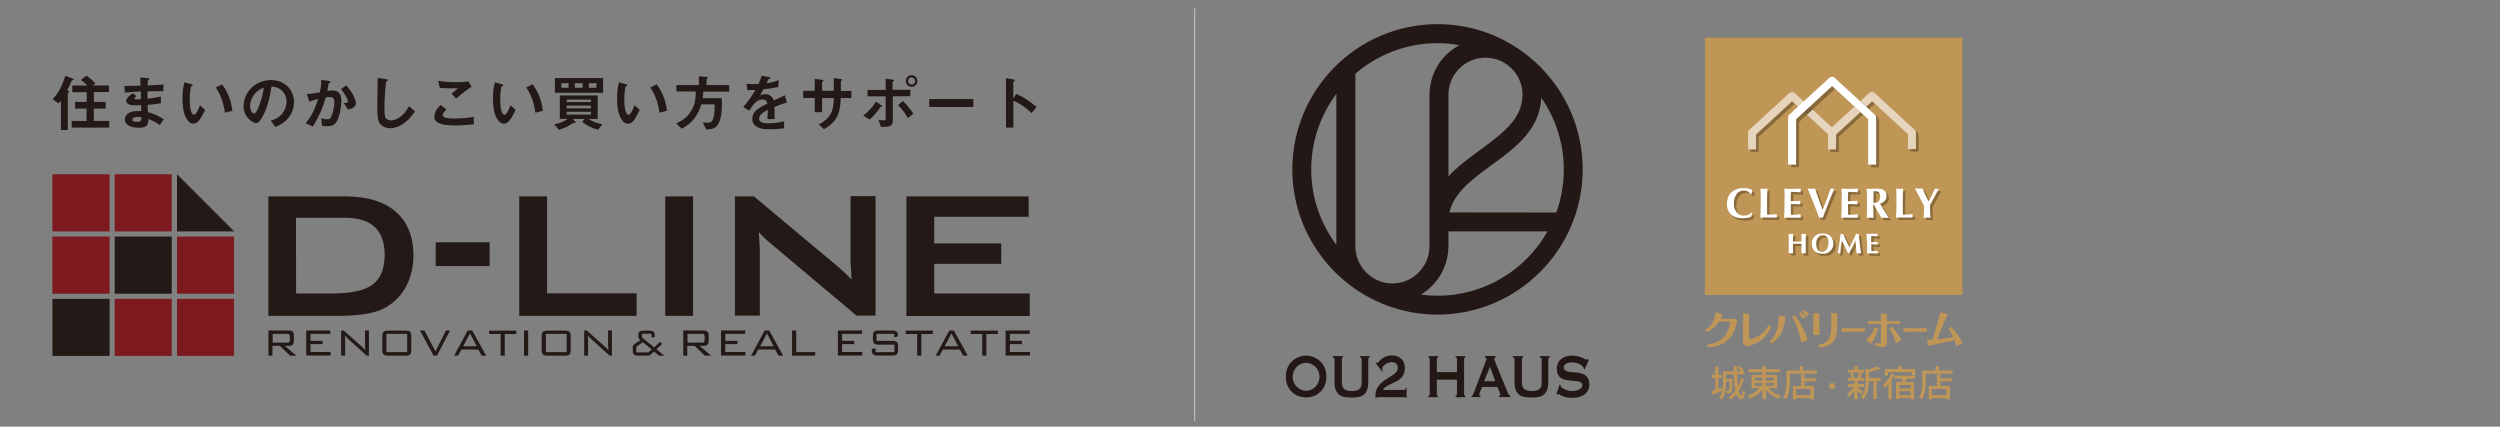 <?xml version="1.0" encoding="utf-8"?>
<!-- Generator: Adobe Illustrator 25.3.1, SVG Export Plug-In . SVG Version: 6.00 Build 0)  -->
<svg version="1.1" id="レイヤー_1" xmlns="http://www.w3.org/2000/svg" xmlns:xlink="http://www.w3.org/1999/xlink" x="0px"
	 y="0px" viewBox="0 0 1998.5 341" style="enable-background:new 0 0 1998.5 341;" xml:space="preserve">
<rect x="0" y="0" width="1998.5" height="341" fill="#808080" stroke="none"/>
<style type="text/css">
	.st0{fill:#231916;}
	.st1{fill:#7C1A1F;}
	.st2{fill:none;stroke:#B9BABA;stroke-linecap:round;stroke-linejoin:round;stroke-miterlimit:10;}
	.st3{fill:#231815;}
	.st4{fill:#C09657;}
	.st5{fill:#896A3B;}
	.st6{fill:#FFFFFF;}
	.st7{fill:#E5E3E2;}
	.st8{fill:#E6D5BC;}
	.st9{fill:#7A6139;}
</style>
<g>
	<rect x="41.9" y="238.9" class="st0" width="45.7" height="45.6"/>
	<rect x="91.7" y="238.9" class="st1" width="45.6" height="45.6"/>
	<rect x="141.5" y="238.9" class="st1" width="45.6" height="45.6"/>
	<rect x="41.9" y="189.1" class="st1" width="45.7" height="45.7"/>
	<rect x="91.7" y="189.1" class="st0" width="45.6" height="45.7"/>
	<rect x="141.5" y="189.1" class="st1" width="45.6" height="45.7"/>
	<rect x="41.9" y="139.3" class="st1" width="45.7" height="45.7"/>
	<rect x="91.7" y="139.3" class="st1" width="45.6" height="45.7"/>
	<polygon class="st0" points="187.2,185 141.5,185 141.5,139.3 	"/>
	<path class="st0" d="M214.5,252.5V157H276c17.6,0,31.1,4.1,40.5,12.4c9.4,8.2,14,19.9,14,34.8c0.1,9-2.1,18-6.5,25.9
		c-4.4,7.9-11.3,14-19.6,17.6c-7.6,3.2-19,4.8-34.2,4.8H214.5z M236.7,234.6h28.6c14.7,0,25.3-2.2,31.7-6.5
		c7-4.7,10.5-12.8,10.5-24.2c0-19.9-10.5-29.8-31.5-29.8h-39.4L236.7,234.6L236.7,234.6z"/>
	<path class="st0" d="M348.3,212.7v-19h43.1v19H348.3L348.3,212.7z"/>
	<path class="st0" d="M415.1,252.5V157h22.2v77.5h71.6v18H415.1z"/>
	<path class="st0" d="M531.8,252.5V157H554v95.5H531.8z"/>
	<path class="st0" d="M587.5,252.5V157h15.2l67.2,56.2c3.8,3.2,7.5,6.7,10.9,10.3c-0.6-8.9-0.9-14.4-0.9-16.5v-50.2h20v95.5h-15.2
		l-70.2-59c-2.8-2.4-5.5-4.9-8-7.8c0.6,6.1,0.9,11.2,0.9,15.2v51.6H587.5L587.5,252.5z"/>
	<path class="st0" d="M724.6,252.5V157h97.7v16.3h-75.5v21.3h53.6v16.3h-53.6v23.7h76.4v18H724.6z"/>
	<path class="st0" d="M214.6,284.3v-20.1h16.1c1.5,0,2.6,0.3,3.2,0.9c0.7,0.6,1,1.6,1,3v4.5c0,1.4-0.3,2.4-1,3
		c-0.7,0.6-1.8,0.9-3.2,0.9h-3l9.2,7.8h-5l-8.2-7.8h-5.9v7.8L214.6,284.3L214.6,284.3z M229.5,266.9H218v7h11.5
		c0.6,0.1,1.2-0.1,1.7-0.4c0.4-0.5,0.5-1,0.5-1.6V269c0.1-0.6-0.1-1.1-0.5-1.6C230.6,266.9,230,266.8,229.5,266.9L229.5,266.9z"/>
	<path class="st0" d="M244.8,284.3v-20.1h19.3v2.7h-15.9v5.6h9.7v2.6h-9.7v6.3h16.1v2.8H244.8L244.8,284.3z"/>
	<path class="st0" d="M272.7,284.3v-20.1h2.1l15,13.4c0.8,0.7,1.6,1.6,2.3,2.5c-0.2-1.6-0.3-3.3-0.3-4.9v-11h3.1v20.1h-1.8
		l-15.4-13.9c-0.5-0.5-0.9-0.8-0.9-0.9c-0.4-0.4-0.7-0.9-1.1-1.4c0.2,1.5,0.3,2.9,0.2,4.4v11.8H272.7L272.7,284.3z"/>
	<path class="st0" d="M305.6,269c0-1.8,0.3-3.1,1-3.7c0.7-0.7,1.9-1,3.7-1h13.9c1.8,0,3,0.3,3.7,1c0.7,0.7,0.9,1.9,0.9,3.7v10.5
		c0,1.8-0.3,3.1-0.9,3.8c-0.7,0.7-1.9,1-3.7,1h-13.9c-1.8,0-3-0.3-3.7-1c-0.7-0.7-1-1.9-1-3.8V269L305.6,269z M308.9,281.5h16.6
		v-14.6h-16.6V281.5L308.9,281.5z"/>
	<path class="st0" d="M346.6,284.3l-10.9-20.1h3.6l8.8,16.7l8.4-16.7h3.3l-10.5,20.1H346.6L346.6,284.3z"/>
	<path class="st0" d="M363,284.3l10.9-20.1h3.6l11.1,20.1H385l-2.6-4.9h-13.6l-2.6,4.9H363z M370.3,276.8h10.8l-5.4-10.3
		L370.3,276.8z"/>
	<path class="st0" d="M403.5,267v17.3h-3.3V267H391v-2.7h21.7v2.7H403.5z"/>
	<path class="st0" d="M418.9,284.3v-20.1h3.3v20.1H418.9z"/>
	<path class="st0" d="M433,269c0-1.8,0.3-3.1,1-3.7c0.7-0.7,1.9-1,3.7-1h13.9c1.8,0,3,0.3,3.7,1c0.7,0.7,0.9,1.9,0.9,3.7v10.5
		c0,1.8-0.3,3.1-0.9,3.8c-0.7,0.7-1.9,1-3.7,1h-13.9c-1.8,0-3-0.3-3.7-1c-0.7-0.7-1-1.9-1-3.8V269L433,269z M436.3,281.5H453v-14.6
		h-16.6V281.5L436.3,281.5z"/>
	<path class="st0" d="M467,284.3v-20.1h2.1l15,13.4c0.8,0.7,1.6,1.6,2.3,2.5c-0.2-1.6-0.3-3.3-0.3-4.9v-11h3.1v20.1h-1.9l-15.4-13.9
		c-0.5-0.5-0.9-0.8-0.9-0.9c-0.4-0.4-0.7-0.9-1.1-1.4c0.2,1.5,0.3,2.9,0.2,4.4v11.8H467L467,284.3z"/>
	<path class="st0" d="M520.6,283.1c-0.5,0.5-1,0.8-1.6,1c-0.6,0.1-1.3,0.2-2,0.2h-6.5c-1.8,0-3-0.3-3.7-1s-1-1.9-1-3.8v-1.4
		c-0.1-0.7,0.1-1.6,0.5-2.2c0.5-0.6,1.1-1.1,1.8-1.5l3.8-2.4c-0.9-0.7-1.6-1.8-1.6-3v-1.1c0-1.4,0.3-2.3,1.1-2.8
		c0.7-0.5,2-0.8,3.6-0.8h3.8c1.8,0,3,0.3,3.6,0.8c0.7,0.5,1,1.6,1,3.2v1.1l-2.6,0.5v-3.1h-7.6v2.9l9.7,8l4.7-4.4l1.7,1.6l-4.5,4.3
		l6.3,5.2h-4.2l-4.1-3.4L520.6,283.1z M508.7,281.7h9.7l2.6-2.4l-7.2-5.7l-5.1,3.6L508.7,281.7L508.7,281.7z"/>
	<path class="st0" d="M546.2,284.3v-20.1h16.1c1.5,0,2.6,0.3,3.2,0.9c0.7,0.6,1,1.6,1,3v4.5c0,1.4-0.3,2.4-1,3s-1.8,0.9-3.2,0.9h-3
		l9.2,7.8h-5l-8.2-7.8h-5.9v7.8L546.2,284.3L546.2,284.3z M561.1,266.9h-11.5v7h11.5c0.6,0.1,1.2-0.1,1.7-0.4c0.4-0.5,0.5-1,0.5-1.6
		V269c0.1-0.6-0.1-1.1-0.5-1.6C562.2,266.9,561.6,266.8,561.1,266.9z"/>
	<path class="st0" d="M576.4,284.3v-20.1h19.3v2.7h-15.9v5.6h9.7v2.6h-9.7v6.3h16.1v2.8H576.4L576.4,284.3z"/>
	<path class="st0" d="M600.4,284.3l10.9-20.1h3.6l11.1,20.1h-3.7l-2.6-4.9h-13.6l-2.6,4.9H600.4L600.4,284.3z M607.7,276.8h10.8
		l-5.4-10.3L607.7,276.8z"/>
	<path class="st0" d="M633.2,284.3v-20.1h3.3v17.3h15.2v2.8H633.2L633.2,284.3z"/>
	<path class="st0" d="M669.8,284.3v-20.1h19.3v2.7h-15.9v5.6h9.7v2.6h-9.7v6.3h16.1v2.8H669.8L669.8,284.3z"/>
	<path class="st0" d="M714.9,266.9h-14.2v5.6h12.6c1.8,0,3,0.3,3.7,1c0.7,0.7,0.9,1.9,0.9,3.7v2.2c0,1.8-0.3,3.1-0.9,3.8
		c-0.7,0.7-1.9,1-3.7,1h-11.7c-1.8,0-3-0.3-3.7-1c-0.7-0.7-1-1.9-1-3.8V279l3.1-0.7v3.2H715v-6h-12.6c-1.8,0-3-0.3-3.6-1
		c-0.7-0.7-1-1.9-1-3.8v-1.8c0-1.9,0.3-3.1,1-3.8c0.7-0.7,1.9-0.9,3.6-0.9h10.7c1.7,0,2.9,0.3,3.6,0.9c0.7,0.6,1.1,1.8,1.1,3.4v0.4
		l-2.9,0.8V266.9L714.9,266.9z"/>
	<path class="st0" d="M736.5,267v17.3h-3.3V267H724v-2.7h21.7v2.7H736.5L736.5,267z"/>
	<path class="st0" d="M748,284.3l10.9-20.1h3.6l11.1,20.1h-3.7l-2.6-4.9h-13.6l-2.6,4.9H748L748,284.3z M755.2,276.8H766l-5.4-10.3
		L755.2,276.8z"/>
	<path class="st0" d="M788.5,267v17.3h-3.3V267H776v-2.7h21.7v2.7H788.5L788.5,267z"/>
	<path class="st0" d="M803.9,284.3v-20.1h19.3v2.7h-15.9v5.6h9.7v2.6h-9.7v6.3h16.1v2.8H803.9L803.9,284.3z"/>
	<path class="st0" d="M58.3,64c-0.8,0.3-0.9,0.3-1,0.5c-1,2.6-2.2,5.1-3.6,7.6c1.1,0.5,1.7,0.7,1.7,1.1c-0.1,0.3-0.3,0.5-0.6,0.7
		c-0.5,0.3-0.6,0.3-0.6,0.5v29.5h-5.5V80.3c-0.5,0.8-1.2,1.6-1.8,2.4l-4.9-3.4c5.1-5.1,8.1-11.8,10.2-18.7l5.5,2
		c1,0.3,1.2,0.6,1.2,0.9C58.8,63.8,58.6,64,58.3,64L58.3,64z M57.3,102v-5.3h11.9v-9.9H60v-5.3h9.3v-7.8H57.8v-5.3h11.9
		c-1.4-1.8-3.2-3.3-5.1-4.5l4.5-3.4c2.7,1.8,5.1,3.8,7.2,6.3L74,68.3h13.1v5.3H75v7.9h9.5v5.3H75v9.9h12.3v5.3L57.3,102L57.3,102z"
		/>
	<path class="st0" d="M127.8,100c-2.8-2-5.9-3.7-9.1-4.9c-0.2,5.1-1.4,7-7.8,7c-6.8,0-11.1-2.4-11.1-6.5c0-1.4,0.5-7.2,11.7-6.8
		l1.4,0.1l-0.1-4.8c-0.9,0.1-3.6,0.1-5.1,0.1c-4.6,0-6.8-1.6-6.8-3.6c0-2.4,3.4-4.8,5.3-6.1l2.8,2.4c-0.9,0.7-1.6,1.2-1.6,1.8
		c0,0.7,1,0.7,1.9,0.7c1.1,0,2.3,0,3.4-0.1l-0.1-6.2c-5.7,0.3-8.5,0.5-12.8,0.9l-0.3-5.3c5.7,0,8.4-0.1,12.8-0.2l-0.1-6.6l6.1,0.6
		c0.9,0.1,1.2,0.3,1.2,0.6c0,0.2-0.1,0.3-0.7,0.7c-0.3,0.2-0.5,0.5-0.7,0.9c0,0.1-0.1,1-0.1,3.6c6.3-0.3,8-0.4,12.7-0.7l-0.2,5.3
		c-5.5,0-10.1,0.1-12.6,0.1v5.9c4.3-0.5,6.1-0.8,10.7-1.7v5.4c-3.5,0.6-7.1,1-10.6,1.2c0.1,2.5,0.1,3,0.3,5.9
		c4.5,1.1,8.7,3,12.6,5.6L127.8,100z M110.6,93.5c-3.2,0-4.8,0.9-4.8,2.2c0,1.7,3.2,1.7,3.8,1.7c3.2,0,3.4-0.9,3.4-3.6
		C112.2,93.5,111.4,93.5,110.6,93.5L110.6,93.5z"/>
	<path class="st0" d="M154.6,98.9c-1.4-0.1-2.7-0.6-3.6-1.6c-3.4-3.4-5.1-9.2-5.1-18.6c-0.1-4.3,0.4-8.7,1.5-12.9l5.5,1.5
		c0.3,0.1,1.1,0.3,1.1,0.9c0,0.5-0.6,0.7-1.4,1c-0.7,3.6-1,7.4-0.9,11.1c0,9.7,2.4,11.5,3.4,11.5c1.8,0,3.8-5.3,4.8-7.6l4.1,3.6
		C161.1,93.7,158.6,98.9,154.6,98.9z M179.8,90.1c-1.4-10.3-4.7-16.2-7.3-20.2l5.1-2.4c2.4,3.4,6.8,9.7,8.2,21.1L179.8,90.1z"/>
	<path class="st0" d="M231.6,92.8c-3.7,5.5-8.9,7.6-11.5,8.7l-3.6-5.1c2.2-0.7,5.9-1.7,8.9-5.3c2.3-2.8,3.6-6.3,3.6-9.9
		c0.1-3.2-1.2-6.4-3.6-8.7c-3.1-3-6.6-3.2-8.4-3.3c-1.6,11.8-4.5,18.8-6.1,22.1c-1.5,3.1-3.8,7.2-6.3,7.2c-1.8,0-9.9-4.5-9.9-13.4
		c0-11,9.1-21.1,21.9-21.1c10.3,0,18.5,7,18.5,18.1C234.9,86,233.8,89.7,231.6,92.8z M204.9,73.7c-3,2.9-4.8,6.8-5,11
		c0,4.1,2.3,6.1,3.2,6.1c2.6,0,6.8-13,7.8-20.7C208.7,70.8,206.6,72.1,204.9,73.7z"/>
	<path class="st0" d="M269.2,97.1c-2.2,3.6-5.3,3.8-7.4,3.8c-1.4,0-2.8-0.1-4.3-0.3l-0.7-6c1.4,0.5,3,0.7,4.5,0.8
		c1.5,0,2.3-0.3,3-1.2c0.9-1.4,3-7.4,3-12.4c0-2.6-0.5-4.2-4.1-4.2c-0.9,0-1.9,0.1-2.8,0.3c-2.6,9.1-5.2,14.9-10.3,23.2l-5.7-2.6
		c4.4-5.5,6.9-10,9.9-19.4c-2.4,0.5-4.7,1.3-7,2.2l-2-6c3.6-0.3,8.2-1.1,10.4-1.5c0.7-3.2,1.1-6.6,1.1-9.9l6.1,0.8
		c0.4,0.1,1.4,0.3,1.4,0.8c0,0.2-0.1,0.3-0.7,0.7c-0.9,0.5-1,0.6-1,1.1c-0.3,1.8-0.6,3.5-0.9,5.4c1.3-0.3,2.6-0.4,3.9-0.4
		c6.8,0,7.3,5.5,7.3,8.5C272.7,84.8,271.9,92.5,269.2,97.1z M278.2,87.5l-3.4-5.1c2.2-0.2,3.3-0.3,3.3-1.5c0-1.6-2.8-6.5-5.5-9.7
		l4.1-3c6.5,7,7.8,12.8,7.8,14.6C284.4,85.6,281.4,86.9,278.2,87.5z"/>
	<path class="st0" d="M321.8,99.3c-2.9,2-6.3,3.1-9.9,3.2c-2.6,0.1-5.2-0.9-7.2-2.6c-2.4-2-3.1-4.6-3.1-16.5c0-3,0.4-17.8,0.3-21.1
		l6.6,0.9c1.2,0.1,1.6,0.5,1.6,0.8c0,0.4-0.6,0.8-1.4,1.4c-0.4,1.3-1.4,14.4-1.4,19.9c0,2.3,0,7.1,0.9,8.8c0.1,0.1,1.2,2.1,4.4,2.1
		c2.8,0,9.5-1.8,14.3-11.3l4.9,4.1C329.7,91.9,326.8,96.2,321.8,99.3z"/>
	<path class="st0" d="M363.3,100.3c-4.4,0-11.5-0.4-14.4-3.1c-1.1-0.9-1.8-2.4-1.6-3.8c0-4.4,2.6-7.2,5-9.5l4.6,3.7
		c-1.2,1-2.9,2.6-2.9,4.3c-0.1,0.6,0.2,1.2,0.7,1.6c1.4,1.2,6.3,1.2,8.4,1.2c8.5,0,11.7-0.6,15.5-1.4l0.3,6.1
		C374.4,99.8,369.1,100.3,363.3,100.3z M364.6,78.8l-3.6-3.9l5.1-4.3c-8.2,0-11.6-0.1-14.5-0.3l-1.4-5.7c4.5,0.7,8.9,1.1,13.4,1.1
		c3.6,0.1,7.3-0.1,10.9-0.6l2.4,4.2C372.5,72.3,367.3,76.5,364.6,78.8z"/>
	<path class="st0" d="M402.8,98.9c-1.4-0.1-2.7-0.6-3.6-1.6c-3.4-3.4-5.1-9.2-5.1-18.6c-0.1-4.3,0.4-8.7,1.5-12.9l5.5,1.5
		c0.3,0.1,1.1,0.3,1.1,0.9c0,0.5-0.6,0.7-1.4,1c-0.7,3.6-1,7.4-0.9,11.1c0,9.7,2.4,11.5,3.4,11.5c1.8,0,3.8-5.3,4.8-7.6l4.1,3.6
		C409.3,93.7,406.8,98.9,402.8,98.9z M428,90.1c-1.4-10.3-4.7-16.2-7.3-20.2l5.1-2.5c2.4,3.4,6.8,9.7,8.2,21.1L428,90.1z"/>
	<path class="st0" d="M478,103.7c-4.6-1.1-8.9-3.2-12.5-6.3l1.8-2.3h-9.5l2.2,2.2c0.1,0.1,0.2,0.3,0.2,0.5c0,0.5-0.7,0.5-1.8,0.5
		c-1.4,0.7-3.8,2.2-4.6,2.7c-2.2,1.1-4.5,2-6.9,2.8l-3.8-4.4c2-0.4,6.9-1.4,10.7-4.4h-6.3V76.3h30.3v18.8h-7.2
		c3.4,2.4,7.8,3.6,11,4.3L478,103.7z M443.6,74.2V62.4h38.5v11.8H443.6z M454.5,66.5h-5.7v3.7h5.7V66.5L454.5,66.5z M472.4,79.6H453
		v2h19.4V79.6L472.4,79.6z M472.4,84.4H453v2.2h19.4V84.4L472.4,84.4z M472.4,89.4H453v2.2h19.4V89.4L472.4,89.4z M465.7,66.5h-6.2
		v3.7h6.2V66.5L465.7,66.5z M476.8,66.5h-6.1v3.7h6.1V66.5L476.8,66.5z"/>
	<path class="st0" d="M502,98.9c-1.4-0.1-2.7-0.6-3.6-1.6c-3.4-3.4-5.1-9.2-5.1-18.6c-0.1-4.3,0.4-8.7,1.5-12.9l5.5,1.5
		c0.3,0.1,1.1,0.3,1.1,0.9c0,0.5-0.6,0.7-1.4,1c-0.7,3.6-1,7.4-0.9,11.1c0,9.7,2.4,11.5,3.4,11.5c1.8,0,3.8-5.3,4.8-7.6l4.1,3.6
		C508.5,93.7,506.1,98.9,502,98.9z M527.2,90.1c-1.4-10.3-4.7-16.2-7.3-20.2l5.1-2.5c2.4,3.4,6.8,9.7,8.2,21.1L527.2,90.1z"/>
	<path class="st0" d="M562.2,73.4c-0.1,1.8-0.2,3.4-0.5,5.1h15.3c0.1,6.1,0.3,11.3-1.2,16.5c-1.8,6.5-4.4,8.4-11.3,8.5l-2.6-5.5
		c1.3,0.1,2.6,0.1,3.8,0.1c2,0,3.1-0.4,4.1-2.4s1.7-6.5,1.4-12.3h-10.6c-1,3.3-2.3,7.2-5.9,11.7c-3.4,4.3-6.8,6.1-9.7,7.8l-4.4-4.2
		c3.6-1.8,8.1-4,11.7-9.7c3.8-6,3.8-11.3,3.9-15.9h-15.5v-5.1h18v-7l6.3,0.5c0.2,0,0.9,0.1,0.9,0.6c0,0.3-0.6,0.7-1.1,1.1v4.8h18.1
		v5.3H562.2z"/>
	<path class="st0" d="M619.1,85.4c0,2,0.1,8.1,0.1,9.8h-5.7c0.1-2.8,0.2-5.3,0.3-7.4c-1.9,0.9-7,3.5-7,7c0,3.2,3.8,3.8,7.4,3.8
		c4.3-0.1,8.5-0.6,12.6-1.6v5.6c-3.9,0.5-7.8,0.8-11.8,0.7c-2.8,0-8.5,0-11.7-3.3c-1.3-1.3-2-3-1.9-4.9c0-6.1,4.6-8.5,12-12.3
		c-0.3-1.5-0.9-3.3-3.8-3.3c-4.9,0-7.8,4.5-10.6,9l-4.9-3c3.9-4.2,6.4-7.8,9.8-13.6c-2.8,0.1-4.4,0.2-6.5,0.2l-0.6-5.1
		c3.2,0.3,6.3,0.3,9.5,0.2c1-2.1,1.9-4.3,2.5-6.6l6.2,1.1c0.1,0.1,1,0.1,1,0.5c0,0.3-0.2,0.5-0.5,0.5c-0.1,0.1-1.1,0.5-1.1,0.5
		c-0.1,0.1-1.3,2.8-1.6,3.4c3.3-0.5,6.6-1.3,9.7-2.6l-0.3,5.5c-3.9,0.9-7.9,1.5-11.9,1.9c-1.6,2.9-2,3.6-2.8,4.9
		c1.4-0.7,2.8-1,4.3-1c3.4,0,5.6,1.8,6.8,5c5.8-2.7,6.5-3,8.8-4.1l1.7,5.7C625.1,83.1,622.7,84,619.1,85.4z"/>
	<path class="st0" d="M672.1,78.3c-0.5,14.2-3.8,19.1-13.4,25l-4.1-3.8c9-4.9,11.8-10,12-21.1h-9.4v11.3h-5.9V78.3h-9.2v-5.7h9.2
		v-9.5l5.5,0.6c1.1,0.1,1.5,0.2,1.5,0.7c0,0.2-0.2,0.4-0.4,0.5c-0.5,0.4-0.7,0.5-0.7,0.7v7h9.4c0-3.8,0-7.1-0.1-10.2l5.1,0.7
		c0.4,0.1,1.6,0.2,1.6,0.8c-0.1,0.3-0.2,0.5-0.5,0.6c-0.3,0.1-0.4,0.4-0.5,0.7v7.5h8.4v5.7L672.1,78.3L672.1,78.3z"/>
	<path class="st0" d="M704.5,85.3c-0.7,0.2-0.7,0.2-0.8,0.4c-2.6,3.8-4.3,6.2-8.5,9.9l-5.1-3.2c4.1-3,7.5-6.8,10.1-11.1l4.1,2.7
		c0.2,0.1,0.9,0.6,0.9,0.9C705,85.1,704.8,85.3,704.5,85.3z M713.7,77v19c0,4.6-1.2,5.4-9.5,5.5l-1.9-5.7c1.3,0.3,2.6,0.4,3.9,0.4
		c1.6,0,1.8-0.4,1.8-1.6V77h-14.5v-5.1h14.5v-9l5.3,0.7c0.8,0.1,1.4,0.3,1.4,0.7c0,0.3-0.2,0.4-0.7,0.7c-0.2,0.1-0.4,0.3-0.5,0.5
		v6.3h14.2v5.1L713.7,77L713.7,77z M725.7,94.4c-2-3.8-4.7-7.4-7.8-10.3l3.8-3.3c4,3.3,7,8,8.4,10.1L725.7,94.4z M728.7,69.4
		c-2.6,0-4.6-2.1-4.6-4.6c0,0,0,0,0-0.1c0-2.6,2-4.6,4.6-4.6s4.6,2,4.6,4.6l0,0C733.4,67.3,731.4,69.4,728.7,69.4
		C728.8,69.4,728.8,69.4,728.7,69.4L728.7,69.4z M728.7,61.9c-1.6,0-2.8,1.3-2.8,2.8c0,0,0,0,0,0.1c0,1.6,1.2,2.8,2.8,2.8
		c0,0,0,0,0.1,0c1.6,0,2.8-1.3,2.8-2.8S730.3,61.9,728.7,61.9L728.7,61.9z"/>
	<path class="st0" d="M742.8,85.5v-6.3h35.3v6.3H742.8z"/>
	<path class="st0" d="M824.7,90.4c-3.6-3.4-8.6-7.4-14.6-9.9v21.5h-5.9V62.5l5.9,1c0.1,0.1,1.2,0.2,1.2,0.8c0,0.3-1.3,1.1-1.3,1.4
		v13l2.4-3.6c3,1.2,5.8,2.7,8.4,4.5c2.8,1.8,5.3,3.8,7.8,5.9L824.7,90.4z"/>
</g>
<line class="st2" x1="955" y1="7.2" x2="955" y2="336.3"/>
<g>
	<path class="st3" d="M1149.2,19.3c-64,0-116.1,52.1-116.1,116.1c0,42.7,23.2,80.1,57.6,100.3c0.5,0.3,1,0.6,1.4,0.8
		c16.9,9.5,36.3,15,57,15c64,0,116.1-52.1,116.1-116.1S1213.2,19.3,1149.2,19.3z M1048.2,135.4c0-22.6,7.5-43.5,20.1-60.4v120.7
		C1055.7,178.9,1048.2,158,1048.2,135.4z M1157.9,75.7c0-16.3,13.3-29.6,29.6-29.6c16.3,0,29.6,13.3,29.6,29.6
		c0,19.4-16.4,31.3-33.7,44c-9,6.6-18.1,13.3-25.5,21.2V77.5V75.7z M1142.8,73.8L1142.8,73.8l-0.1,1.9v1.9v99.8v7.6v10.1v1.9
		c0,16.3-13.3,29.6-29.6,29.6c-4.9,0-9.6-1.2-13.7-3.4c-0.5-0.3-1-0.6-1.5-0.9c-8.6-5.2-14.4-14.6-14.4-25.3V58.9
		c17.7-15.2,40.6-24.4,65.7-24.4c6,0,11.8,0.6,17.5,1.6C1153,43.3,1143.5,57.4,1142.8,73.8z M1157.8,198.8L1157.8,198.8l0.1-1.9V195
		v-10h79.2c-17.3,30.6-50.2,51.4-87.9,51.4c-4.5,0-8.9-0.3-13.3-0.9C1148.5,227.9,1157.1,214.4,1157.8,198.8z M1158.7,169.8
		c3.5-15.8,18.2-26.5,33.6-37.8c19.1-13.9,38.7-28.4,39.8-53.9c11.3,16.3,18,36.1,18,57.4c0,12.1-2.1,23.6-6,34.4L1158.7,169.8
		L1158.7,169.8z"/>
	<g>
		<g>
			<path class="st3" d="M1044.1,284.3c1.8,0,3.7,0.3,5.6,1s3.6,1.7,5.2,3.1s2.9,3.1,3.9,5.2s1.5,4.6,1.5,7.5s-0.5,5.4-1.5,7.5
				s-2.3,3.9-3.9,5.2c-1.6,1.4-3.3,2.4-5.2,3c-1.9,0.6-3.8,0.9-5.6,0.9c-1.8,0-3.7-0.3-5.6-0.9s-3.6-1.6-5.2-3s-2.9-3.1-3.9-5.2
				s-1.5-4.6-1.5-7.5s0.5-5.4,1.5-7.5s2.3-3.9,3.9-5.2c1.6-1.4,3.3-2.4,5.2-3.1C1040.4,284.6,1042.3,284.3,1044.1,284.3z
				 M1044.1,290c-1.3,0-2.5,0.3-3.8,0.8s-2.4,1.2-3.4,2.2c-1,0.9-1.8,2.1-2.5,3.5c-0.6,1.4-1,2.9-1,4.7c0,1.8,0.3,3.3,1,4.7
				c0.6,1.4,1.5,2.5,2.5,3.5c1,0.9,2.2,1.7,3.4,2.2c1.3,0.5,2.5,0.8,3.8,0.8s2.5-0.3,3.8-0.8s2.4-1.2,3.4-2.2c1-0.9,1.8-2.1,2.5-3.5
				c0.6-1.4,1-2.9,1-4.7c0-1.8-0.3-3.3-1-4.7c-0.6-1.4-1.5-2.5-2.5-3.5c-1-0.9-2.2-1.7-3.4-2.2S1045.4,290,1044.1,290z"/>
			<path class="st3" d="M1073.8,285.8c-0.7,0-1.1,0.4-1.1,1.1v18.8c0,2.6,0.7,4.4,2,5.4c1.4,1,3.3,1.5,5.9,1.5s4.6-0.5,5.9-1.5
				c1.4-1,2-2.8,2-5.4v-18.8c0-0.8-0.5-1.1-1.5-1.1v-1.1h8v1.1c-0.8,0-1.2,0.4-1.2,1.1v18.5c0,2.5-0.3,4.5-0.9,6.1s-1.4,2.9-2.6,3.9
				c-1.1,1-2.5,1.6-4.2,1.9s-3.6,0.5-5.8,0.5c-2.2,0-4.2-0.2-5.8-0.5s-3.1-1-4.2-1.9c-1.1-1-2-2.2-2.6-3.9c-0.6-1.6-0.9-3.6-0.9-6.1
				v-18.5c0-0.8-0.5-1.1-1.4-1.1v-1.1h8.2v1.1H1073.8z"/>
			<path class="st3" d="M1124.7,318.4h-0.6c0-0.5-0.2-0.7-0.5-0.8c-0.3,0-0.7-0.1-1-0.1h-21.1c-0.4,0-0.7,0-0.9,0.1
				c-0.2,0.1-0.4,0.3-0.4,0.7h-0.6V316c0-2.2,0.4-4.1,1.3-5.7s2-3,3.3-4.2s2.8-2.3,4.3-3.2c1.5-0.9,3-1.8,4.3-2.7
				c1.3-0.9,2.4-1.8,3.3-2.8s1.3-2.1,1.3-3.4c0-0.9-0.2-1.6-0.5-2.2s-0.7-1-1.2-1.4s-1.1-0.6-1.7-0.7s-1.2-0.2-1.8-0.2
				c-0.6,0-1.3,0.1-2.1,0.4c-0.8,0.3-1.6,0.6-2.4,1.1s-1.4,1.1-2,1.8s-0.8,1.5-0.8,2.3c0,0.2,0,0.5,0.1,0.8s0.2,0.6,0.3,0.7
				l-0.5,0.4l-5.2-6.9l0.5-0.4c0.1,0.1,0.3,0.2,0.4,0.3c0.1,0.1,0.3,0.1,0.5,0.1s0.6-0.3,1.1-0.9s1.3-1.3,2.2-2.1
				c0.9-0.8,2.1-1.4,3.5-2.1c1.4-0.6,3.1-0.9,5-0.9c1.3,0,2.5,0.2,3.7,0.6s2.3,1,3.3,1.8s1.7,1.9,2.3,3.1c0.6,1.3,0.9,2.8,0.9,4.7
				c0,2-0.3,3.6-0.9,4.9s-1.4,2.4-2.4,3.3s-2.1,1.7-3.3,2.3c-1.2,0.6-2.5,1.2-3.8,1.8c-1.3,0.6-2.5,1.2-3.7,1.9
				c-1.2,0.7-2.2,1.5-3.1,2.6v0.6h16.5c0.4,0,0.7-0.1,1-0.3c0.3-0.2,0.5-0.7,0.5-1.5h0.6v8.5H1124.7z"/>
			<path class="st3" d="M1164.7,286.9c0-0.8-0.4-1.1-1.1-1.1v-1.1h7.7v1.1c-0.2,0-0.4,0.1-0.6,0.3c-0.2,0.2-0.3,0.5-0.3,0.8v28.4
				c0,0.4,0.1,0.7,0.3,0.8c0.2,0.2,0.4,0.3,0.6,0.3v1.1h-7.7v-1.1c0.7,0,1.1-0.4,1.1-1.1v-11.8h-16.1v11.8c0,0.4,0.1,0.7,0.3,0.8
				c0.2,0.2,0.4,0.3,0.6,0.3v1.1h-7.6v-1.1c0.6,0,1-0.4,1-1.1v-28.4c0-0.8-0.3-1.1-1-1.1v-1.1h7.6v1.1c-0.2,0-0.4,0.1-0.6,0.3
				c-0.2,0.2-0.3,0.5-0.3,0.8v10.6h16.1V286.9z"/>
			<path class="st3" d="M1176.4,316.5c0.4-0.1,0.8-0.4,1-0.8c0.3-0.5,0.5-1,0.7-1.6l9.3-24.4c0.2-0.5,0.4-1,0.6-1.5s0.3-0.9,0.3-1.2
				c0-0.4-0.1-0.7-0.4-0.9c-0.2-0.2-0.5-0.3-0.8-0.4v-1.1h8.5v1.1c-0.2,0.1-0.5,0.2-0.7,0.3c-0.2,0.1-0.4,0.4-0.4,0.9
				c0,0.3,0.1,0.7,0.2,1s0.3,0.8,0.5,1.3l10.4,25.5c0.2,0.5,0.4,0.8,0.7,1c0.3,0.2,0.6,0.4,1,0.6v1.1h-8.8v-1.1
				c0.1,0,0.3-0.1,0.5-0.2s0.3-0.3,0.3-0.6c0-0.4-0.1-1-0.4-1.6l-1.9-4.6h-12.2l-1.8,4.4c-0.3,0.9-0.5,1.5-0.5,1.9
				c0,0.5,0.3,0.7,1,0.7v1.1h-7.1L1176.4,316.5L1176.4,316.5z M1195.3,304.8l-4.2-11.7l-4.7,11.7H1195.3z"/>
			<path class="st3" d="M1217.7,285.8c-0.7,0-1.1,0.4-1.1,1.1v18.8c0,2.6,0.7,4.4,2,5.4c1.4,1,3.3,1.5,5.9,1.5s4.6-0.5,5.9-1.5
				c1.4-1,2-2.8,2-5.4v-18.8c0-0.8-0.5-1.1-1.5-1.1v-1.1h8v1.1c-0.8,0-1.2,0.4-1.2,1.1v18.5c0,2.5-0.3,4.5-0.9,6.1s-1.4,2.9-2.6,3.9
				c-1.1,1-2.5,1.6-4.2,1.9s-3.6,0.5-5.8,0.5s-4.2-0.2-5.8-0.5s-3.1-1-4.2-1.9c-1.1-1-2-2.2-2.6-3.9c-0.6-1.6-0.9-3.6-0.9-6.1v-18.5
				c0-0.8-0.5-1.1-1.4-1.1v-1.1h8.2v1.1H1217.7z"/>
			<path class="st3" d="M1246.8,307.3l0.5,0.3c0,0.4,0.1,0.7,0.2,1c0.2,0.5,0.7,1,1.4,1.5c0.7,0.5,1.5,0.9,2.4,1.3s1.8,0.7,2.8,0.9
				c1,0.2,1.8,0.3,2.6,0.3c0.6,0,1.3-0.1,2.2-0.2c0.9-0.1,1.8-0.3,2.7-0.7c0.9-0.3,1.6-0.8,2.3-1.4c0.6-0.6,1-1.4,1-2.3
				c0-1-0.3-1.7-0.9-2.1c-0.6-0.5-1.4-0.8-2.3-1c-1-0.2-2-0.3-3.3-0.4c-1.2-0.1-2.5-0.2-3.7-0.3c-1.3-0.1-2.5-0.3-3.7-0.6
				c-1.2-0.3-2.3-0.8-3.3-1.5s-1.7-1.6-2.3-2.8c-0.6-1.2-0.9-2.7-0.9-4.7c0-1.3,0.2-2.6,0.7-3.8c0.5-1.3,1.2-2.4,2.2-3.3
				c1-1,2.3-1.7,3.8-2.3c1.5-0.6,3.3-0.9,5.4-0.9c1.8,0,3.3,0.2,4.6,0.5c1.3,0.3,2.4,0.7,3.4,1.1s1.8,0.7,2.4,1.1
				c0.7,0.3,1.2,0.5,1.6,0.5c0.5,0,0.8-0.1,1-0.4l0.6,0.5l-3.5,7.8l-0.5-0.3c-0.1-0.6-0.2-1.1-0.4-1.4c-0.3-0.5-0.7-1-1.3-1.5
				c-0.6-0.5-1.3-0.9-2.2-1.3c-0.8-0.4-1.7-0.7-2.7-0.9c-1-0.2-1.9-0.3-2.9-0.3c-0.7,0-1.5,0.1-2.3,0.2s-1.5,0.4-2.1,0.7
				c-0.6,0.3-1.2,0.7-1.6,1.2s-0.6,1.1-0.6,1.8c0,1,0.3,1.8,0.9,2.3s1.4,0.9,2.3,1.1c1,0.3,2,0.4,3.3,0.5c1.2,0.1,2.5,0.2,3.7,0.3
				c1.3,0.1,2.5,0.3,3.7,0.7c1.2,0.3,2.3,0.8,3.3,1.5s1.7,1.6,2.3,2.8c0.6,1.2,0.9,2.7,0.9,4.6c0,2.2-0.5,3.9-1.4,5.3
				s-2.1,2.5-3.4,3.3c-1.4,0.8-2.8,1.3-4.4,1.6c-1.6,0.3-3.1,0.4-4.4,0.4c-1.9,0-3.5-0.1-4.8-0.4s-2.4-0.6-3.2-1
				c-0.9-0.4-1.5-0.8-2-1.1c-0.5-0.3-0.9-0.5-1.3-0.5c-0.2,0-0.5,0.2-0.7,0.5l-0.7-0.5L1246.8,307.3z"/>
		</g>
	</g>
</g>
<g>
	<g>
		<g>
			<path class="st4" d="M1394,302.8c-0.9,3.7-2.2,7-4,9.8c0.6,2.4,1.3,3.8,2.1,3.8c0.5,0,0.8-1.4,0.8-4.5c0.5,0.6,1.3,1.1,1.9,1.4
				c-0.3,4.4-1.1,5.7-3.1,5.7c-1.5,0-2.7-1.4-3.6-3.8c-1.3,1.6-2.8,3-4.5,4.1c-0.3-0.5-1.3-1.4-1.9-1.9c2.2-1.3,4.1-3.1,5.6-5.2
				c-0.8-3.5-1.2-8-1.4-12.9h-6.3v3.5h5.3c0,0,0,0.7,0,1c-0.1,6.6-0.2,9-0.7,9.8c-0.4,0.5-0.9,0.8-1.5,0.8c-0.6,0.1-1.5,0.1-2.5,0.1
				c-0.1-0.7-0.3-1.6-0.6-2.2c0.9,0.1,1.7,0.1,2,0.1s0.5-0.1,0.7-0.3c0.3-0.4,0.4-2.1,0.5-7h-3v1c0,4.1-0.5,9.7-3.6,13.3
				c-0.4-0.5-1.4-1.4-2-1.7c1.3-1.5,2.1-3.4,2.6-5.3c-2.7,1.1-5.6,2.3-7.9,3.2l-0.9-2.7c0.9-0.3,2-0.7,3.2-1.1v-9.7h-2.8v-2.5h2.8
				V293h2.5v6.6h2.6v2.5h-2.6v8.8l2.6-0.9l0.5,2.3c0.5-2.1,0.5-4.3,0.5-6.3v-9.1h8.7c-0.1-1.4-0.1-2.9-0.1-4.3h2.6
				c0,1.4,0,2.9,0,4.3h3.2c-0.7-0.9-1.8-2.2-2.8-3.1l1.9-1.1c1.2,1,2.5,2.3,3.2,3.3l-1.4,0.9h1.9v2.4h-5.8c0.1,3.6,0.4,6.8,0.8,9.5
				c1-1.9,1.7-4.1,2.2-6.5L1394,302.8z"/>
			<path class="st4" d="M1413.7,310.5c2.5,2.5,6.4,4.8,10,6c-0.7,0.6-1.5,1.6-1.9,2.3c-3.6-1.4-7.4-4.1-10.1-7.1v7.4h-2.8v-7.3
				c-2.7,2.9-6.4,5.5-10,6.9c-0.4-0.7-1.2-1.7-1.9-2.3c3.5-1.2,7.2-3.5,9.7-6h-6.5v-10.7h8.6v-2.1h-11.1v-2.5h11.1v-2.6h2.8v2.6
				h11.3v2.5h-11.3v2.1h9v10.7h-6.9V310.5z M1402.8,304.2h6v-2.3h-6V304.2z M1402.8,308.5h6v-2.3h-6V308.5z M1411.6,301.9v2.3h6.3
				v-2.3H1411.6z M1417.9,306.1h-6.3v2.3h6.3V306.1z"/>
			<path class="st4" d="M1452.3,296.1v2.6h-21.4v4.8c0,4.5-0.4,11.2-3,15.7c-0.5-0.4-1.7-1.2-2.3-1.5c2.3-4.1,2.6-10,2.6-14.1v-7.4
				h10.4v-3.5h2.8v3.5h10.9V296.1z M1442.5,302.4h9.4v2.4h-9.4v3.7h7.6v10.7h-2.8v-1h-11.5v1.1h-2.6v-10.7h6.6v-9.2h2.7
				L1442.5,302.4L1442.5,302.4z M1447.3,310.9h-11.5v4.9h11.5V310.9z"/>
			<path class="st4" d="M1464.6,306.1c1.4,0,2.5,1.1,2.5,2.5s-1.1,2.5-2.5,2.5s-2.5-1.1-2.5-2.5
				C1462,307.3,1463.2,306.1,1464.6,306.1z"/>
			<path class="st4" d="M1487.7,315.2c-0.6-0.7-1.7-1.9-2.8-2.9v6.9h-2.6v-6.8c-1.3,1.9-2.8,3.7-4.3,4.9c-0.4-0.6-1.2-1.5-1.7-1.9
				c2-1.3,4.1-3.7,5.5-6.1h-4.8V307h5.4v-2.6h-5.4V302h3c-0.1-1-0.5-2.6-1-3.7l2-0.5h-3.6v-2.2h5.1v-2.8h2.6v2.8h5.1v2.2h-3.5l2,0.5
				c-0.6,1.4-1.1,2.8-1.6,3.8h3.4v2.3h-5.4v2.6h5.1v2.3h-5.1v0.5c1,0.7,3.7,2.9,4.4,3.4L1487.7,315.2z M1480.9,297.8
				c0.6,1.2,1,2.8,1.2,3.8l-1.7,0.4h6.4l-2-0.4c0.5-1.1,1-2.6,1.3-3.8H1480.9z M1503.2,304.7h-3V319h-2.6v-14.3h-3.7v0.3
				c0,4.3-0.5,10.3-4.5,14.3c-0.3-0.6-1.3-1.5-1.9-1.9c3.5-3.6,3.9-8.5,3.9-12.5v-10l1.8,0.5c2.8-0.7,5.9-1.6,7.7-2.5l2.2,1.9
				c-2.5,1.1-6,2-9.1,2.6v4.7h9.4v2.6H1503.2z"/>
			<path class="st4" d="M1514.6,299.4c-0.7,1.4-1.5,2.9-2.4,4.2v15.6h-2.6V307c-0.9,1.1-1.9,2.1-2.9,2.9c-0.3-0.6-1.2-1.9-1.6-2.4
				c2.8-2.1,5.4-5.4,7-8.9L1514.6,299.4z M1509.4,300.2h-2.7V295h10.7v-2.3h2.8v2.3h10.8v4.9h-2.8v-2.4h-18.8V300.2z M1524.2,302.8
				c-0.3,0.9-0.6,1.8-0.9,2.6h6.8v13.7h-2.7v-1h-9.1v1h-2.6v-13.8h4.8c0.2-0.8,0.4-1.8,0.6-2.6h-6.6v-2.4h16.6v2.4L1524.2,302.8
				L1524.2,302.8z M1527.4,307.8h-9.1v2.8h9.1V307.8z M1527.4,315.9v-3.1h-9.1v3.1H1527.4z"/>
			<path class="st4" d="M1560.9,296.1v2.6h-21.4v4.8c0,4.5-0.4,11.2-3,15.7c-0.5-0.4-1.7-1.2-2.3-1.5c2.3-4.1,2.6-10,2.6-14.1v-7.4
				h10.4v-3.5h2.8v3.5h10.9V296.1z M1551.1,302.4h9.4v2.4h-9.4v3.7h7.6v10.7h-2.8v-1h-11.5v1.1h-2.6v-10.7h6.6v-9.2h2.7
				L1551.1,302.4L1551.1,302.4z M1555.9,310.9h-11.5v4.9h11.5V310.9z"/>
		</g>
	</g>
	<g>
		<g>
			<g>
				<rect x="1362.9" y="30.1" class="st4" width="205.8" height="205.7"/>
				<g>
					<g>
						<path class="st5" d="M1402.1,173.6c-0.1,0.5-0.2,1-0.3,1.4c-1.8,0.9-4.1,1.4-6.9,1.4c-2,0-3.7-0.3-5.3-0.8
							c-1.6-0.6-2.9-1.3-3.9-2.3c-1.1-1-1.9-2.2-2.5-3.6c-0.6-1.4-0.8-2.9-0.8-4.5c0-2.4,0.4-4.4,1.1-6s1.7-3,3-4
							c1.2-1,2.7-1.8,4.3-2.3s3.3-0.7,5.1-0.7c0.6,0,1.2,0,1.9,0.1c0.7,0.1,1.3,0.2,1.9,0.4c0.6,0.1,1.2,0.3,1.7,0.5
							c0.6,0.2,1,0.4,1.4,0.6c-0.2,0.6-0.4,1.1-0.5,1.7c-0.1,0.6-0.2,1.2-0.3,1.7h-0.5c-0.9-1.1-1.7-1.9-2.6-2.3
							c-0.9-0.5-2-0.7-3.2-0.7c-0.9,0-1.8,0.2-2.7,0.6c-0.9,0.4-1.7,1-2.5,1.9c-0.7,0.8-1.4,1.9-1.8,3.2c-0.5,1.3-0.7,2.9-0.7,4.7
							c0,1.7,0.2,3.2,0.7,4.5c0.5,1.2,1.1,2.2,1.9,3s1.6,1.4,2.6,1.7c1,0.4,1.9,0.5,2.9,0.5c0.5,0,1.1-0.1,1.7-0.2
							c0.6-0.1,1.1-0.3,1.7-0.5c0.5-0.2,1.1-0.5,1.5-0.8c0.5-0.3,0.9-0.7,1.3-1.1l0.4,0.3C1402.4,172.7,1402.2,173.1,1402.1,173.6z"
							/>
						<path class="st5" d="M1409.4,157.1c0-1.5-0.1-2.9-0.2-4.4c0.4,0,0.8,0.1,1.3,0.1s1,0.1,1.5,0.1c0.6,0,1.1,0,1.5-0.1
							c0.5,0,0.9-0.1,1.3-0.1c-0.1,1.5-0.2,2.9-0.2,4.4s-0.1,3.1-0.1,5v4.6c0,1.3,0,2.5,0,3.7s0,2.2,0.1,3.1c1.3,0,2.6,0,3.9-0.1
							s2.6-0.2,3.9-0.3c0,0.2-0.1,0.5-0.1,0.7s0,0.5,0,0.8c0,0.4,0,0.6,0,0.8s0.1,0.4,0.1,0.5c-0.6,0-1.4,0-2.3-0.1
							c-0.9,0-2.1,0-3.7,0c-1.4,0-2.5,0-3.4,0c-0.8,0-1.5,0-2,0s-0.9,0-1.2,0c-0.3,0-0.5,0-0.7,0.1c0.1-1.4,0.2-2.8,0.2-4.3
							s0.1-3.1,0.1-5V162C1409.5,160.2,1409.5,158.5,1409.4,157.1z"/>
						<path class="st5" d="M1428.5,157.1c0-1.5-0.1-2.9-0.2-4.4c1,0,2,0.1,3,0.1s2,0.1,3,0.1c1.7,0,3.2,0,4.5-0.1
							c1.3,0,2.2-0.1,2.6-0.1c-0.1,0.4-0.1,0.8-0.1,1.4c0,0.4,0,0.6,0,0.8s0.1,0.4,0.1,0.7c-0.7,0-1.4-0.1-2.2-0.1
							c-0.8,0-1.5-0.1-2.3-0.1c-0.7,0-1.4-0.1-2-0.1s-1,0-1.3,0c-0.1,1.2-0.1,2.5-0.2,3.7c0,1.2,0,2.5,0,3.7c1.5,0,2.8-0.1,4-0.1
							s2.4-0.1,3.7-0.2c-0.1,0.4-0.1,0.7-0.1,0.9s0,0.4,0,0.6c0,0.2,0,0.4,0.1,0.6c0,0.2,0.1,0.5,0.1,0.8c-2.6-0.2-5.2-0.3-7.7-0.3
							c0,0.7,0,1.4,0,2.2c0,0.7,0,1.4,0,2.2c0,1.5,0,2.9,0.1,4.2c1.3,0,2.6,0,3.9-0.1s2.6-0.2,3.9-0.3c0,0.2-0.1,0.5-0.1,0.7
							s0,0.5,0,0.8c0,0.4,0,0.6,0,0.8s0.1,0.4,0.1,0.5c-0.6,0-1.4,0-2.3-0.1c-0.9,0-2.1,0-3.7,0c-1.4,0-2.5,0-3.4,0
							c-0.8,0-1.5,0-2,0s-0.9,0-1.2,0c-0.3,0-0.5,0-0.7,0.1c0.1-1.4,0.1-2.8,0.2-4.3c0-1.5,0.1-3.1,0.1-5v-4.6
							C1428.6,160.2,1428.6,158.5,1428.5,157.1z"/>
						<path class="st5" d="M1462.3,161.1c1.1-2.9,2.1-5.7,3-8.4c0.6,0.1,1.1,0.2,1.5,0.2s0.9-0.1,1.5-0.2c-0.6,1.3-1.2,2.9-2,4.8
							c-0.8,1.9-1.6,3.9-2.5,6s-1.7,4.2-2.5,6.4s-1.6,4.2-2.2,6.1c-0.5,0-1-0.1-1.5-0.1s-1,0-1.5,0.1c-0.3-0.9-0.8-2-1.2-3.3
							c-0.5-1.3-1-2.7-1.6-4.1c-0.6-1.4-1.1-2.9-1.7-4.4s-1.2-3-1.8-4.4c-0.6-1.4-1.1-2.7-1.6-4c-0.5-1.2-0.9-2.3-1.3-3.1
							c0.5,0,1,0.1,1.5,0.1s1,0.1,1.5,0.1s1,0,1.5-0.1c0.5,0,1-0.1,1.5-0.1c0.4,1.3,0.8,2.6,1.3,4s1,2.8,1.5,4.3s1.1,2.9,1.6,4.4
							c0.6,1.5,1.1,2.9,1.6,4.3C1460.1,166.9,1461.2,164,1462.3,161.1z"/>
						<path class="st5" d="M1474.2,157.1c0-1.5-0.1-2.9-0.2-4.4c1,0,2,0.1,3,0.1s2,0.1,3,0.1c1.7,0,3.2,0,4.5-0.1
							c1.3,0,2.2-0.1,2.6-0.1c-0.1,0.4-0.1,0.8-0.1,1.4c0,0.4,0,0.6,0,0.8s0.1,0.4,0.1,0.7c-0.7,0-1.4-0.1-2.2-0.1
							c-0.8,0-1.5-0.1-2.3-0.1c-0.7,0-1.4-0.1-2-0.1s-1,0-1.3,0c-0.1,1.2-0.1,2.5-0.2,3.7c0,1.2,0,2.5,0,3.7c1.5,0,2.8-0.1,4-0.1
							s2.4-0.1,3.7-0.2c-0.1,0.4-0.1,0.7-0.1,0.9s0,0.4,0,0.6c0,0.2,0,0.4,0.1,0.6c0,0.2,0.1,0.5,0.1,0.8c-2.6-0.2-5.2-0.3-7.7-0.3
							c0,0.7,0,1.4,0,2.2c0,0.7,0,1.4,0,2.2c0,1.5,0,2.9,0.1,4.2c1.3,0,2.6,0,3.9-0.1s2.6-0.2,3.9-0.3c0,0.2-0.1,0.5-0.1,0.7
							s0,0.5,0,0.8c0,0.4,0,0.6,0,0.8s0.1,0.4,0.1,0.5c-0.6,0-1.4,0-2.3-0.1c-0.9,0-2.1,0-3.7,0c-1.4,0-2.5,0-3.4,0
							c-0.8,0-1.5,0-2,0s-0.9,0-1.2,0c-0.3,0-0.5,0-0.7,0.1c0.1-1.4,0.1-2.8,0.2-4.3c0-1.5,0.1-3.1,0.1-5v-4.6
							C1474.3,160.2,1474.2,158.5,1474.2,157.1z"/>
						<path class="st5" d="M1499.4,165.3v1.4c0,1.9,0,3.5,0.1,5c0,1.5,0.1,2.9,0.2,4.3c-0.4,0-0.8-0.1-1.3-0.1s-1,0-1.5,0
							c-0.6,0-1.1,0-1.5,0c-0.5,0-0.9,0-1.3,0.1c0.1-1.4,0.2-2.8,0.2-4.3s0.1-3.1,0.1-5v-4.6c0-1.9,0-3.5-0.1-5
							c0-1.5-0.1-2.9-0.2-4.4c0.4,0,0.8,0.1,1.3,0.1s1,0.1,1.5,0.1c0.6,0,1.3,0,2.1-0.1c0.8-0.1,1.7-0.1,2.9-0.1
							c0.9,0,1.6,0,2.2,0.1c0.6,0,1.1,0.1,1.6,0.2c0.4,0.1,0.8,0.2,1.2,0.4c0.3,0.1,0.6,0.3,0.9,0.5c0.7,0.5,1.2,1.1,1.6,1.9
							c0.4,0.7,0.6,1.6,0.6,2.6c0,1.7-0.5,3-1.4,4s-2.2,1.8-3.9,2.2c1.1,1.9,2.3,3.8,3.5,5.8c1.2,1.9,2.5,3.8,3.7,5.7
							c-0.5,0-1-0.1-1.5-0.1s-1,0-1.5,0s-1,0-1.5,0s-1,0-1.5,0.1l-6.1-10.7L1499.4,165.3L1499.4,165.3z M1504.5,156.7
							c-0.2-0.6-0.5-1-0.9-1.3s-1-0.5-1.6-0.6c-0.7-0.1-1.5-0.1-2.4-0.1c-0.1,3.1-0.1,6.2-0.1,9.2c0.1,0,0.3,0,0.4,0.1
							c0.1,0,0.2,0,0.4,0c1.5,0,2.6-0.4,3.4-1.2s1.2-2,1.2-3.7C1504.8,158.1,1504.7,157.3,1504.5,156.7z"/>
						<path class="st5" d="M1517.9,157.1c0-1.5-0.1-2.9-0.2-4.4c0.4,0,0.8,0.1,1.3,0.1s1,0.1,1.5,0.1c0.6,0,1.1,0,1.5-0.1
							c0.5,0,0.9-0.1,1.3-0.1c-0.1,1.5-0.2,2.9-0.2,4.4s-0.1,3.1-0.1,5v4.6c0,1.3,0,2.5,0,3.7s0,2.2,0.1,3.1c1.3,0,2.6,0,3.9-0.1
							s2.6-0.2,3.9-0.3c0,0.2-0.1,0.5-0.1,0.7s0,0.5,0,0.8c0,0.4,0,0.6,0,0.8s0.1,0.4,0.1,0.5c-0.6,0-1.4,0-2.3-0.1
							c-0.9,0-2.1,0-3.7,0c-1.4,0-2.5,0-3.4,0c-0.8,0-1.5,0-2,0s-0.9,0-1.2,0c-0.3,0-0.5,0-0.7,0.1c0.1-1.4,0.2-2.8,0.2-4.3
							s0.1-3.1,0.1-5V162C1517.9,160.2,1517.9,158.5,1517.9,157.1z"/>
						<path class="st5" d="M1545,160.6c0.5-0.8,0.9-1.7,1.3-2.6c0.4-0.9,0.8-1.8,1.3-2.7c0.4-0.9,0.8-1.8,1.2-2.6
							c0.2,0,0.5,0.1,0.8,0.1s0.5,0.1,0.8,0.1s0.5,0,0.8-0.1c0.3,0,0.5-0.1,0.8-0.1c-0.4,0.6-0.9,1.5-1.4,2.5
							c-0.6,1-1.2,2.1-1.9,3.3c-0.7,1.2-1.3,2.4-2,3.7s-1.3,2.4-1.8,3.5c0,0.5,0,1.1,0,1.6c0,0.6,0,1.1,0,1.7c0,1.2,0,2.3,0.1,3.4
							c0,1.1,0.1,2.3,0.3,3.6c-0.5,0-1-0.1-1.4-0.1c-0.5,0-1,0-1.4,0c-0.5,0-1,0-1.4,0c-0.5,0-1,0-1.4,0.1c0-1,0.1-2.1,0.2-3.2
							c0.1-1.1,0.2-2.2,0.2-3.3c0-0.5,0-1,0-1.6c0-0.5,0-1.1-0.1-1.6c-0.6-1.1-1.2-2.4-2-3.8c-0.7-1.4-1.4-2.7-2.1-4.1
							c-0.7-1.3-1.3-2.5-1.9-3.6s-1-1.8-1.3-2.3c0.5,0,1,0.1,1.5,0.1s1,0.1,1.5,0.1s1,0,1.5-0.1c0.5,0,1-0.1,1.5-0.1
							c0.4,0.8,0.8,1.8,1.3,2.8s1,2,1.4,3c0.5,1,0.9,1.9,1.3,2.6c0.4,0.8,0.7,1.4,1,1.8h0.1C1544,162.2,1544.5,161.5,1545,160.6z"/>
						<path class="st5" d="M1440.4,196.7c-0.6,0-1.1,0-1.7,0s-1.1,0-1.7,0s-1.1,0-1.7,0.1v1.3c0,1.3,0,2.4,0,3.3
							c0,1,0.1,1.9,0.1,2.9c-0.3,0-0.5,0-0.8,0s-0.6,0-1,0s-0.7,0-1,0s-0.6,0-0.8,0c0.1-0.9,0.1-1.9,0.1-2.9s0-2.1,0-3.3V195
							c0-1.3,0-2.4,0-3.3c0-1-0.1-2-0.1-2.9c0.3,0,0.5,0.1,0.8,0.1s0.6,0,1,0s0.7,0,1,0s0.6,0,0.8-0.1c-0.1,1-0.1,2-0.1,2.9
							c0,1,0,2.1,0,3.3c0.4,0,0.9,0,1.4,0c0.6,0,1.2,0,2,0s1.5,0,2,0s1,0,1.4,0c0-1.3,0-2.4,0-3.3c0-1-0.1-1.9-0.1-2.9
							c0.3,0,0.5,0.1,0.8,0.1s0.6,0,1,0s0.7,0,1,0s0.6,0,0.8-0.1c-0.1,1-0.1,2-0.1,2.9c0,1,0,2.1,0,3.3v3.1c0,1.3,0,2.4,0,3.3
							c0,1,0.1,1.9,0.1,2.9c-0.3,0-0.5,0-0.8,0s-0.6,0-1,0s-0.7,0-1,0s-0.6,0-0.8,0c0.1-0.9,0.1-1.9,0.1-2.9s0-2.1,0-3.3v-1.3
							C1441.5,196.8,1440.9,196.8,1440.4,196.7z"/>
						<path class="st5" d="M1450.8,193.4c0.4-1,1-1.8,1.8-2.6c0.8-0.7,1.7-1.3,2.7-1.7c1.1-0.4,2.3-0.6,3.6-0.6
							c1.2,0,2.3,0.2,3.4,0.5c1,0.3,1.9,0.8,2.7,1.5c0.8,0.7,1.4,1.5,1.8,2.5s0.7,2.2,0.7,3.6c0,1.1-0.2,2.2-0.6,3.2s-1,1.8-1.8,2.6
							c-0.8,0.7-1.7,1.3-2.7,1.7c-1.1,0.4-2.2,0.6-3.5,0.6c-1.2,0-2.3-0.1-3.4-0.4c-1-0.3-2-0.8-2.7-1.4c-0.8-0.7-1.4-1.5-1.8-2.5
							c-0.5-1-0.7-2.2-0.7-3.7C1450.2,195.4,1450.4,194.4,1450.8,193.4z M1463.4,193.4c-0.2-0.8-0.6-1.4-1-2c-0.4-0.5-1-1-1.6-1.3
							s-1.3-0.4-2-0.4c-0.8,0-1.5,0.2-2.1,0.6c-0.6,0.4-1.1,0.9-1.6,1.5c-0.4,0.6-0.7,1.4-1,2.2c-0.2,0.9-0.3,1.8-0.3,2.7
							c0,1.2,0.1,2.2,0.4,3.1c0.3,0.8,0.6,1.5,1,2s0.9,0.9,1.5,1.1c0.6,0.2,1.2,0.3,1.8,0.3c0.7,0,1.3-0.1,1.9-0.4
							c0.6-0.3,1.2-0.7,1.6-1.3c0.5-0.6,0.8-1.3,1.1-2.2c0.3-0.9,0.4-2,0.4-3.2C1463.8,195.1,1463.6,194.2,1463.4,193.4z"/>
						<path class="st5" d="M1473.4,199.2c-0.1,1.7-0.2,3.4-0.4,5.1c-0.2,0-0.4,0-0.5,0c-0.2,0-0.4,0-0.5,0c-0.2,0-0.4,0-0.5,0
							c-0.2,0-0.4,0-0.5,0c0.5-2.6,0.9-5.2,1.3-7.7c0.4-2.6,0.7-5.2,1-7.8c0.2,0,0.3,0.1,0.5,0.1c0.1,0,0.3,0,0.5,0
							c0.1,0,0.3,0,0.4,0c0.2,0,0.3,0,0.5-0.1c0.4,0.9,0.8,1.8,1.3,2.8c0.4,0.9,0.9,1.9,1.3,2.8c0.4,0.9,0.9,1.8,1.3,2.7
							s0.9,1.7,1.3,2.5c0.9-1.7,1.8-3.5,2.7-5.3c0.9-1.8,1.8-3.7,2.6-5.5c0.4,0.1,0.7,0.1,1,0.1s0.6,0,1-0.1
							c0.2,1.3,0.3,2.7,0.5,4.2s0.3,3,0.5,4.4s0.3,2.8,0.5,4s0.3,2.2,0.5,3c-0.3,0-0.6,0-0.9,0s-0.6,0-0.9,0s-0.6,0-0.9,0
							s-0.6,0-1,0c-0.1-1.6-0.2-3.2-0.4-5c-0.2-1.8-0.4-3.6-0.5-5.4l0,0c-0.9,1.8-1.7,3.5-2.5,5.3c-0.8,1.7-1.7,3.4-2.5,5.2
							c-0.1,0-0.1,0-0.2,0s-0.1,0-0.2,0s-0.1,0-0.2,0s-0.1,0-0.2,0c-0.8-1.7-1.6-3.4-2.4-5.1c-0.8-1.7-1.6-3.4-2.5-5.1l0,0
							C1473.7,195.8,1473.5,197.5,1473.4,199.2z"/>
						<path class="st5" d="M1494.1,191.7c0-1-0.1-2-0.1-2.9c0.7,0,1.4,0,2,0.1c0.7,0,1.3,0,2,0c1.1,0,2.1,0,3,0s1.5,0,1.8-0.1
							c-0.1,0.2-0.1,0.6-0.1,1c0,0.2,0,0.4,0,0.6c0,0.1,0,0.3,0.1,0.5c-0.4,0-0.9-0.1-1.4-0.1s-1-0.1-1.5-0.1s-0.9-0.1-1.3-0.1
							s-0.7,0-0.8,0c-0.1,0.8-0.1,1.7-0.1,2.5s0,1.6,0,2.5c1,0,1.9,0,2.7-0.1c0.8,0,1.6-0.1,2.5-0.1c0,0.3-0.1,0.5-0.1,0.6
							s0,0.3,0,0.4c0,0.1,0,0.2,0,0.4c0,0.1,0,0.3,0.1,0.6c-1.7-0.1-3.4-0.2-5.1-0.2c0,0.5,0,1,0,1.4c0,0.5,0,1,0,1.4
							c0,1,0,1.9,0.1,2.8c0.9,0,1.7,0,2.6-0.1c0.9,0,1.7-0.1,2.6-0.2c0,0.2-0.1,0.3-0.1,0.5c0,0.1,0,0.3,0,0.6c0,0.2,0,0.4,0,0.6
							c0,0.1,0,0.2,0.1,0.3c-0.4,0-0.9,0-1.5,0s-1.4,0-2.5,0c-0.9,0-1.7,0-2.2,0c-0.6,0-1,0-1.3,0s-0.6,0-0.8,0c-0.2,0-0.3,0-0.4,0
							c0.1-0.9,0.1-1.9,0.1-2.9s0-2.1,0-3.3V195C1494.2,193.8,1494.2,192.6,1494.1,191.7z"/>
					</g>
				</g>
				<g>
					<g>
						<path class="st6" d="M1400.2,171.7c-0.1,0.5-0.2,1-0.3,1.4c-1.8,0.9-4.1,1.4-6.9,1.4c-2,0-3.7-0.3-5.3-0.8
							c-1.6-0.6-2.9-1.3-3.9-2.3c-1.1-1-1.9-2.2-2.5-3.6c-0.6-1.4-0.8-2.9-0.8-4.5c0-2.4,0.4-4.4,1.1-6s1.7-3,3-4
							c1.2-1,2.7-1.8,4.3-2.3c1.6-0.5,3.3-0.7,5.1-0.7c0.6,0,1.2,0,1.9,0.1c0.7,0.1,1.3,0.2,1.9,0.4c0.6,0.1,1.2,0.3,1.7,0.5
							c0.6,0.2,1,0.4,1.4,0.6c-0.2,0.6-0.4,1.1-0.5,1.7c-0.1,0.6-0.2,1.2-0.3,1.7h-0.5c-0.9-1.1-1.7-1.9-2.6-2.3
							c-0.9-0.5-2-0.7-3.2-0.7c-0.9,0-1.8,0.2-2.7,0.6c-0.9,0.4-1.7,1-2.5,1.9c-0.7,0.8-1.4,1.9-1.8,3.2c-0.5,1.3-0.7,2.9-0.7,4.7
							c0,1.7,0.2,3.2,0.7,4.5c0.5,1.2,1.1,2.2,1.9,3s1.6,1.4,2.6,1.7c1,0.4,1.9,0.5,2.9,0.5c0.5,0,1.1-0.1,1.7-0.2
							c0.6-0.1,1.1-0.3,1.7-0.5c0.5-0.2,1.1-0.5,1.5-0.8c0.5-0.3,0.9-0.7,1.3-1.1l0.4,0.3C1400.5,170.7,1400.3,171.2,1400.2,171.7z"
							/>
						<path class="st6" d="M1407.5,155.2c0-1.5-0.1-2.9-0.2-4.4c0.4,0,0.8,0.1,1.3,0.1s1,0.1,1.5,0.1c0.6,0,1.1,0,1.5-0.1
							c0.5,0,0.9-0.1,1.3-0.1c-0.1,1.5-0.2,2.9-0.2,4.4s-0.1,3.1-0.1,5v4.6c0,1.3,0,2.5,0,3.7s0,2.2,0.1,3.1c1.3,0,2.6,0,3.9-0.1
							s2.6-0.2,3.9-0.3c0,0.2-0.1,0.5-0.1,0.7s0,0.5,0,0.8c0,0.4,0,0.6,0,0.8s0.1,0.4,0.1,0.5c-0.6,0-1.4,0-2.3-0.1
							c-0.9,0-2.1,0-3.7,0c-1.4,0-2.5,0-3.4,0c-0.8,0-1.5,0-2,0s-0.9,0-1.2,0c-0.3,0-0.5,0-0.7,0.1c0.1-1.4,0.2-2.8,0.2-4.3
							s0.1-3.1,0.1-5v-4.6C1407.6,158.3,1407.5,156.6,1407.5,155.2z"/>
						<path class="st6" d="M1426.6,155.2c0-1.5-0.1-2.9-0.2-4.4c1,0,2,0.1,3,0.1s2,0.1,3,0.1c1.7,0,3.2,0,4.5-0.1
							c1.3,0,2.2-0.1,2.6-0.1c-0.1,0.4-0.1,0.8-0.1,1.4c0,0.4,0,0.6,0,0.8s0.1,0.4,0.1,0.7c-0.7,0-1.4-0.1-2.2-0.1
							c-0.8,0-1.5-0.1-2.3-0.1c-0.7,0-1.4-0.1-2-0.1s-1,0-1.3,0c-0.1,1.2-0.1,2.5-0.2,3.7c0,1.2,0,2.5,0,3.7c1.5,0,2.8-0.1,4-0.1
							s2.4-0.1,3.7-0.2c-0.1,0.4-0.1,0.7-0.1,0.9s0,0.4,0,0.6c0,0.2,0,0.4,0.1,0.6c0,0.2,0.1,0.5,0.1,0.8c-2.6-0.2-5.2-0.3-7.7-0.3
							c0,0.7,0,1.4,0,2.2c0,0.7,0,1.4,0,2.2c0,1.5,0,2.9,0.1,4.2c1.3,0,2.6,0,3.9-0.1s2.6-0.2,3.9-0.3c0,0.2-0.1,0.5-0.1,0.7
							s0,0.5,0,0.8c0,0.4,0,0.6,0,0.8s0.1,0.4,0.1,0.5c-0.6,0-1.4,0-2.3-0.1c-0.9,0-2.1,0-3.7,0c-1.4,0-2.5,0-3.4,0
							c-0.8,0-1.5,0-2,0s-0.9,0-1.2,0c-0.3,0-0.5,0-0.7,0.1c0.1-1.4,0.1-2.8,0.2-4.3c0-1.5,0.1-3.1,0.1-5v-4.6
							C1426.7,158.3,1426.6,156.6,1426.6,155.2z"/>
						<path class="st6" d="M1460.4,159.1c1.1-2.9,2.1-5.7,3-8.4c0.6,0.1,1.1,0.2,1.5,0.2s0.9-0.1,1.5-0.2c-0.6,1.3-1.2,2.9-2,4.8
							c-0.8,1.9-1.6,3.9-2.5,6s-1.7,4.2-2.5,6.4s-1.6,4.2-2.2,6.1c-0.5,0-1-0.1-1.5-0.1s-1,0-1.5,0.1c-0.3-0.9-0.8-2-1.2-3.3
							c-0.5-1.3-1-2.7-1.6-4.1c-0.6-1.4-1.1-2.9-1.7-4.4s-1.2-3-1.8-4.4c-0.6-1.4-1.1-2.7-1.6-4c-0.5-1.2-0.9-2.3-1.3-3.1
							c0.5,0,1,0.1,1.5,0.1s1,0.1,1.5,0.1s1,0,1.5-0.1c0.5,0,1-0.1,1.5-0.1c0.4,1.3,0.8,2.6,1.3,4s1,2.8,1.5,4.3s1.1,2.9,1.6,4.4
							c0.6,1.5,1.1,2.9,1.6,4.3C1458.2,164.9,1459.3,162,1460.4,159.1z"/>
						<path class="st6" d="M1472.3,155.2c0-1.5-0.1-2.9-0.2-4.4c1,0,2,0.1,3,0.1s2,0.1,3,0.1c1.7,0,3.2,0,4.5-0.1
							c1.3,0,2.2-0.1,2.6-0.1c-0.1,0.4-0.1,0.8-0.1,1.4c0,0.4,0,0.6,0,0.8s0.1,0.4,0.1,0.7c-0.7,0-1.4-0.1-2.2-0.1s-1.5-0.1-2.3-0.1
							c-0.7,0-1.4-0.1-2-0.1s-1,0-1.3,0c-0.1,1.2-0.1,2.5-0.2,3.7c0,1.2,0,2.5,0,3.7c1.5,0,2.8-0.1,4-0.1s2.4-0.1,3.7-0.2
							c-0.1,0.4-0.1,0.7-0.1,0.9s0,0.4,0,0.6c0,0.2,0,0.4,0.1,0.6c0,0.2,0.1,0.5,0.1,0.8c-2.6-0.2-5.2-0.3-7.7-0.3
							c0,0.7,0,1.4,0,2.2c0,0.7,0,1.4,0,2.2c0,1.5,0,2.9,0.1,4.2c1.3,0,2.6,0,3.9-0.1s2.6-0.2,3.9-0.3c0,0.2-0.1,0.5-0.1,0.7
							s0,0.5,0,0.8c0,0.4,0,0.6,0,0.8s0.1,0.4,0.1,0.5c-0.6,0-1.4,0-2.3-0.1c-0.9,0-2.1,0-3.7,0c-1.4,0-2.5,0-3.4,0
							c-0.8,0-1.5,0-2,0s-0.9,0-1.2,0c-0.3,0-0.5,0-0.7,0.1c0.1-1.4,0.1-2.8,0.2-4.3c0-1.5,0.1-3.1,0.1-5v-4.6
							C1472.3,158.3,1472.3,156.6,1472.3,155.2z"/>
						<path class="st6" d="M1497.5,163.4v1.4c0,1.9,0,3.5,0.1,5c0,1.5,0.1,2.9,0.2,4.3c-0.4,0-0.8-0.1-1.3-0.1s-1,0-1.5,0
							c-0.6,0-1.1,0-1.5,0c-0.5,0-0.9,0-1.3,0.1c0.1-1.4,0.2-2.8,0.2-4.3s0.1-3.1,0.1-5v-4.6c0-1.9,0-3.5-0.1-5
							c0-1.5-0.1-2.9-0.2-4.4c0.4,0,0.8,0.1,1.3,0.1s1,0.1,1.5,0.1c0.6,0,1.3,0,2.1-0.1c0.8-0.1,1.7-0.1,2.9-0.1
							c0.9,0,1.6,0,2.2,0.1c0.6,0,1.1,0.1,1.6,0.2c0.4,0.1,0.8,0.2,1.2,0.4c0.3,0.1,0.6,0.3,0.9,0.5c0.7,0.5,1.2,1.1,1.6,1.9
							c0.4,0.7,0.6,1.6,0.6,2.6c0,1.7-0.5,3-1.4,4s-2.2,1.8-3.9,2.2c1.1,1.9,2.3,3.8,3.5,5.8c1.2,1.9,2.5,3.8,3.7,5.7
							c-0.5,0-1-0.1-1.5-0.1s-1,0-1.5,0s-1,0-1.5,0s-1,0-1.5,0.1l-6.1-10.7L1497.5,163.4L1497.5,163.4z M1502.6,154.8
							c-0.2-0.6-0.5-1-0.9-1.3s-1-0.5-1.6-0.6c-0.7-0.1-1.5-0.1-2.4-0.1c-0.1,3.1-0.1,6.2-0.1,9.2c0.1,0,0.3,0,0.4,0.1
							c0.1,0,0.2,0,0.4,0c1.5,0,2.6-0.4,3.4-1.2s1.2-2,1.2-3.7C1502.9,156.1,1502.8,155.4,1502.6,154.8z"/>
						<path class="st6" d="M1516,155.2c0-1.5-0.1-2.9-0.2-4.4c0.4,0,0.8,0.1,1.3,0.1s1,0.1,1.5,0.1c0.6,0,1.1,0,1.5-0.1
							c0.5,0,0.9-0.1,1.3-0.1c-0.1,1.5-0.2,2.9-0.2,4.4s-0.1,3.1-0.1,5v4.6c0,1.3,0,2.5,0,3.7s0,2.2,0.1,3.1c1.3,0,2.6,0,3.9-0.1
							s2.6-0.2,3.9-0.3c0,0.2-0.1,0.5-0.1,0.7s0,0.5,0,0.8c0,0.4,0,0.6,0,0.8s0.1,0.4,0.1,0.5c-0.6,0-1.4,0-2.3-0.1
							c-0.9,0-2.1,0-3.7,0c-1.4,0-2.5,0-3.4,0c-0.8,0-1.5,0-2,0s-0.9,0-1.2,0c-0.3,0-0.5,0-0.7,0.1c0.1-1.4,0.2-2.8,0.2-4.3
							s0.1-3.1,0.1-5v-4.6C1516,158.3,1516,156.6,1516,155.2z"/>
						<path class="st6" d="M1543,158.7c0.5-0.8,0.9-1.7,1.3-2.6c0.4-0.9,0.8-1.8,1.3-2.7c0.4-0.9,0.8-1.8,1.2-2.6
							c0.2,0,0.5,0.1,0.8,0.1s0.5,0.1,0.8,0.1s0.5,0,0.8-0.1c0.3,0,0.5-0.1,0.8-0.1c-0.4,0.6-0.9,1.5-1.4,2.5
							c-0.6,1-1.2,2.1-1.9,3.3c-0.7,1.2-1.3,2.4-2,3.7s-1.3,2.4-1.8,3.5c0,0.5,0,1.1,0,1.6c0,0.6,0,1.1,0,1.7c0,1.2,0,2.3,0.1,3.4
							c0,1.1,0.1,2.3,0.3,3.6c-0.5,0-1-0.1-1.4-0.1c-0.5,0-1,0-1.4,0s-1,0-1.4,0c-0.5,0-1,0-1.4,0.1c0-1,0.1-2.1,0.2-3.2
							c0.1-1.1,0.2-2.2,0.2-3.3c0-0.5,0-1,0-1.6c0-0.5,0-1.1-0.1-1.6c-0.6-1.1-1.2-2.4-2-3.8c-0.7-1.4-1.4-2.7-2.1-4.1
							c-0.7-1.3-1.3-2.5-1.9-3.6s-1-1.8-1.3-2.3c0.5,0,1,0.1,1.5,0.1s1,0.1,1.5,0.1s1,0,1.5-0.1c0.5,0,1-0.1,1.5-0.1
							c0.4,0.8,0.8,1.8,1.3,2.8s1,2,1.4,3c0.5,1,0.9,1.9,1.3,2.6c0.4,0.8,0.7,1.4,1,1.8h0.1C1542.1,160.3,1542.6,159.6,1543,158.7z"
							/>
						<path class="st6" d="M1438.4,194.8c-0.6,0-1.1,0-1.7,0s-1.1,0-1.7,0s-1.1,0-1.7,0.1v1.3c0,1.3,0,2.4,0,3.3
							c0,1,0.1,1.9,0.1,2.9c-0.3,0-0.5,0-0.8,0s-0.6,0-1,0s-0.7,0-1,0s-0.6,0-0.8,0c0.1-0.9,0.1-1.9,0.1-2.9s0-2.1,0-3.3v-3.1
							c0-1.3,0-2.4,0-3.3c0-1-0.1-2-0.1-2.9c0.3,0,0.5,0.1,0.8,0.1s0.6,0,1,0s0.7,0,1,0s0.6,0,0.8-0.1c-0.1,1-0.1,2-0.1,2.9
							c0,1,0,2.1,0,3.3c0.4,0,0.9,0,1.4,0c0.6,0,1.2,0,2,0s1.5,0,2,0s1,0,1.4,0c0-1.3,0-2.4,0-3.3c0-1-0.1-1.9-0.1-2.9
							c0.3,0,0.5,0.1,0.8,0.1s0.6,0,1,0s0.7,0,1,0s0.6,0,0.8-0.1c-0.1,1-0.1,2-0.1,2.9c0,1,0,2.1,0,3.3v3.1c0,1.3,0,2.4,0,3.3
							c0,1,0.1,1.9,0.1,2.9c-0.3,0-0.5,0-0.8,0s-0.6,0-1,0s-0.7,0-1,0s-0.6,0-0.8,0c0.1-0.9,0.1-1.9,0.1-2.9s0-2.1,0-3.3v-1.3
							C1439.6,194.9,1439,194.8,1438.4,194.8z"/>
						<path class="st6" d="M1448.9,191.5c0.4-1,1-1.8,1.8-2.6c0.8-0.7,1.7-1.3,2.7-1.7c1.1-0.4,2.3-0.6,3.6-0.6
							c1.2,0,2.3,0.2,3.4,0.5s1.9,0.8,2.7,1.5c0.8,0.7,1.4,1.5,1.8,2.5s0.7,2.2,0.7,3.6c0,1.1-0.2,2.2-0.6,3.2s-1,1.8-1.8,2.6
							c-0.8,0.7-1.7,1.3-2.7,1.7c-1.1,0.4-2.2,0.6-3.5,0.6c-1.2,0-2.3-0.1-3.4-0.4c-1-0.3-2-0.8-2.7-1.4c-0.8-0.7-1.4-1.5-1.8-2.5
							c-0.5-1-0.7-2.2-0.7-3.7C1448.3,193.5,1448.5,192.5,1448.9,191.5z M1461.5,191.5c-0.2-0.8-0.6-1.4-1-2c-0.4-0.5-1-1-1.6-1.3
							s-1.3-0.4-2-0.4c-0.8,0-1.5,0.2-2.1,0.6c-0.6,0.4-1.1,0.9-1.6,1.5c-0.4,0.6-0.7,1.4-1,2.2c-0.2,0.9-0.3,1.8-0.3,2.7
							c0,1.2,0.1,2.2,0.4,3.1c0.3,0.8,0.6,1.5,1,2s0.9,0.9,1.5,1.1c0.6,0.2,1.2,0.3,1.8,0.3c0.7,0,1.3-0.1,1.9-0.4
							c0.6-0.3,1.2-0.7,1.6-1.3c0.5-0.6,0.8-1.3,1.1-2.2c0.3-0.9,0.4-2,0.4-3.2C1461.8,193.1,1461.7,192.3,1461.5,191.5z"/>
						<path class="st6" d="M1471.5,197.3c-0.1,1.7-0.2,3.4-0.4,5.1c-0.2,0-0.4,0-0.5,0c-0.2,0-0.4,0-0.5,0c-0.2,0-0.4,0-0.5,0
							c-0.2,0-0.4,0-0.5,0c0.5-2.6,0.9-5.2,1.3-7.7c0.4-2.6,0.7-5.2,1-7.8c0.2,0,0.3,0.1,0.5,0.1c0.1,0,0.3,0,0.5,0
							c0.1,0,0.3,0,0.4,0c0.2,0,0.3,0,0.5-0.1c0.4,0.9,0.8,1.8,1.3,2.8c0.4,0.9,0.9,1.9,1.3,2.8c0.4,0.9,0.9,1.8,1.3,2.7
							s0.9,1.7,1.3,2.5c0.9-1.7,1.8-3.5,2.7-5.3c0.9-1.8,1.8-3.7,2.6-5.5c0.4,0.1,0.7,0.1,1,0.1s0.6,0,1-0.1
							c0.2,1.3,0.3,2.7,0.5,4.2s0.3,3,0.5,4.4s0.3,2.8,0.5,4s0.3,2.2,0.5,3c-0.3,0-0.6,0-0.9,0s-0.6,0-0.9,0s-0.6,0-0.9,0
							s-0.6,0-1,0c-0.1-1.6-0.2-3.2-0.4-5c-0.2-1.8-0.4-3.6-0.5-5.4l0,0c-0.9,1.8-1.7,3.5-2.5,5.3c-0.8,1.7-1.7,3.4-2.5,5.2
							c-0.1,0-0.1,0-0.2,0s-0.1,0-0.2,0s-0.1,0-0.2,0s-0.1,0-0.2,0c-0.8-1.7-1.6-3.4-2.4-5.1c-0.8-1.7-1.6-3.4-2.5-5.1l0,0
							C1471.8,193.9,1471.6,195.6,1471.5,197.3z"/>
						<path class="st6" d="M1492.2,189.7c0-1-0.1-2-0.1-2.9c0.7,0,1.4,0,2,0.1c0.7,0,1.3,0,2,0c1.1,0,2.1,0,3,0s1.5,0,1.8-0.1
							c-0.1,0.2-0.1,0.6-0.1,1c0,0.2,0,0.4,0,0.6c0,0.1,0,0.3,0.1,0.5c-0.4,0-0.9-0.1-1.4-0.1s-1-0.1-1.5-0.1s-0.9-0.1-1.3-0.1
							s-0.7,0-0.8,0c-0.1,0.8-0.1,1.7-0.1,2.5s0,1.6,0,2.5c1,0,1.9,0,2.7-0.1c0.8,0,1.6-0.1,2.5-0.1c0,0.3-0.1,0.5-0.1,0.6
							s0,0.3,0,0.4c0,0.1,0,0.2,0,0.4c0,0.1,0,0.3,0.1,0.6c-1.7-0.1-3.4-0.2-5.1-0.2c0,0.5,0,1,0,1.4c0,0.5,0,1,0,1.4
							c0,1,0,1.9,0.1,2.8c0.9,0,1.7,0,2.6-0.1c0.9,0,1.7-0.1,2.6-0.2c0,0.2-0.1,0.3-0.1,0.5c0,0.1,0,0.3,0,0.6c0,0.2,0,0.4,0,0.6
							c0,0.1,0,0.2,0.1,0.3c-0.4,0-0.9,0-1.5,0s-1.4,0-2.5,0c-0.9,0-1.7,0-2.2,0c-0.6,0-1,0-1.3,0s-0.6,0-0.8,0c-0.2,0-0.3,0-0.4,0
							c0.1-0.9,0.1-1.9,0.1-2.9s0-2.1,0-3.3v-3.1C1492.2,191.8,1492.2,190.7,1492.2,189.7z"/>
					</g>
				</g>
				<g>
					<g>
						<path class="st7" d="M1469.1,120.6h-4.8v-11.4L1434.7,82l-29.6,27.2v11.4h-4.8v-12.4c0-0.7,0.3-1.3,0.8-1.8l32-29.4
							c0.9-0.8,2.3-0.8,3.2,0l32,29.4c0.5,0.5,0.8,1.1,0.8,1.8V120.6z"/>
						<path class="st5" d="M1469.9,121.4h-6.4v-11.9L1434.7,83l-28.8,26.5v11.9h-6.4v-13.3c0-0.9,0.4-1.7,1-2.3l32-29.4
							c1.2-1.1,3.1-1.1,4.3,0l32,29.4c0.7,0.6,1,1.5,1,2.3v13.3H1469.9z"/>
					</g>
					<g>
						<path class="st7" d="M1469.1,120.6h-4.8v-12.4c0-0.7,0.3-1.3,0.8-1.8l32-29.4c0.9-0.8,2.3-0.8,3.2,0l32,29.4
							c0.5,0.5,0.8,1.1,0.8,1.8v12.3h-4.8v-11.2L1498.7,82l-29.6,27.2V120.6z"/>
						<path class="st5" d="M1469.9,121.4h-6.4v-13.3c0-0.9,0.4-1.7,1-2.3l32-29.4c1.2-1.1,3.1-1.1,4.3,0l32,29.4
							c0.7,0.6,1,1.5,1,2.3v13.1h-6.4v-11.7L1498.6,83l-28.8,26.5v11.9H1469.9z"/>
					</g>
				</g>
				<g>
					<g>
						<path class="st8" d="M1467.7,119.3h-6.4V106c0-0.9,0.4-1.7,1-2.3l32-29.4c1.2-1.1,3.1-1.1,4.3,0l32,29.4c0.7,0.6,1,1.5,1,2.3
							v13.1h-6.4v-11.7L1496.6,81l-28.8,26.5L1467.7,119.3L1467.7,119.3z"/>
					</g>
					<g>
						<path class="st8" d="M1467.7,119.3h-6.4v-11.9L1432.6,81l-28.8,26.5v11.9h-6.4v-13.3c0-0.9,0.4-1.7,1-2.3l32-29.4
							c1.2-1.1,3.1-1.1,4.3,0l32,29.4c0.7,0.6,1,1.5,1,2.3V119.3z"/>
					</g>
					<path class="st5" d="M1501.1,93.7l-32-29.4c-1.2-1.1-3.1-1.1-4.3,0l-32,29.4c-0.7,0.6-1,1.5-1,2.3v37.7h6.4V97.5L1467,71
						l28.8,26.5v36.3h6.4V96.1C1502.1,95.2,1501.7,94.3,1501.1,93.7z"/>
					<g>
						<polygon class="st9" points="1439.5,87.4 1444.2,91.8 1448.9,87.4 1444.2,83.1 						"/>
					</g>
					<path class="st6" d="M1498.7,91.6l-32-29.4c-1.2-1.1-3.1-1.1-4.3,0l-32,29.4c-0.7,0.6-1,1.5-1,2.3v37.7h6.4V95.3l28.8-26.5
						l28.8,26.5v36.3h6.4V93.9C1499.7,93.1,1499.4,92.2,1498.7,91.6z"/>
				</g>
			</g>
		</g>
		<g>
			<g>
				<g>
					<path class="st4" d="M1365.3,277.7c-0.1,0-0.1,0-0.1-0.1l-0.6-2v-0.1l0.1-0.1c4.5-0.5,16.3-2,18.4-18.3h-9
						c-2.6,4-5.1,6.2-9.6,8.4c-0.1,0-0.1,0-0.2,0l-1.2-1.8v-0.1c0,0,0-0.1,0.1-0.1c3.8-2.1,6.1-5.2,7.5-10c0.6-2.2,0.7-3.2,0.8-3.7
						c0,0,0-0.1,0.1-0.1h0.1l4.6,1.2c0.3,0.1,0.7,0.2,0.7,0.4c0,0.1-0.1,0.2-0.4,0.7l0,0c-0.1,0.2-0.2,0.6-0.3,0.9
						c-0.2,0.7-0.5,1.4-0.8,2h6.3c3.2,0,4.3-0.1,5-0.1h0.1l1.8,1.7c0,0,0.1,0.1,0,0.1l-0.1,0.3c-1.3,5.1-1.9,7.7-4,11
						C1379.1,276.4,1369.8,277.3,1365.3,277.7L1365.3,277.7z"/>
					<path class="st4" d="M1396.1,277.1L1396.1,277.1l-2.8-2.7v-0.1c0.1-0.8,0.1-1.7,0.1-2.5v-17.5c0-0.9,0-1.7-0.1-2.5
						c0-0.4,0-0.8,0-1.2v-0.1h0.1l4.1,0.3c0.7,0.1,1,0.2,1,0.5c0,0.2-0.2,1.2-0.3,1.5v18.6c11.2-2.5,14.3-9.2,15.4-11.4l0.1-0.1h0.1
						l1.8,1c0.1,0,0.1,0.1,0.1,0.2c-0.7,1.9-1.8,4.8-4.6,7.9c-2.5,2.8-5.7,4.9-9.3,6.3c-0.4,0.1-1.5,0.5-2.8,0.9
						C1397.9,276.5,1396.6,276.9,1396.1,277.1L1396.1,277.1z"/>
					<path class="st4" d="M1416.5,274.6C1416.4,274.6,1416.4,274.6,1416.5,274.6l-1.8-1.2l-0.1-0.1v-0.1c3.6-3.6,7.3-8.8,7.3-20.8
						c0,0,0-0.1,0.1-0.1h0.1l4.7,0.7c0.3,0,0.7,0.1,0.7,0.4c0,0.1-0.1,0.3-0.2,0.7c0,0.1-0.1,0.2-0.1,0.2
						C1425.9,263.3,1424.5,268.3,1416.5,274.6L1416.5,274.6z M1440,273.7C1439.9,273.7,1439.9,273.7,1440,273.7
						c-0.1,0-0.1-0.1-0.1-0.1c-1.2-7.1-3.9-14.7-7.2-20.2v-0.1c0,0,0-0.1,0.1-0.1l2.1-1c0.1,0,0.2,0,0.2,0.1
						c0.1,0.2,0.7,0.9,1.1,1.6c0.4,0.6,0.9,1.2,1,1.4c3.3,5.1,6,10.6,7.9,16.3c0,0.1,0,0.2-0.1,0.2L1440,273.7L1440,273.7z
						 M1441.4,254.9C1441.4,254.9,1441.3,254.9,1441.4,254.9c-0.1,0-0.1,0-0.1-0.1c-0.9-1.4-2.1-2.8-3.2-3.9v-0.1c0,0,0-0.1,0.1-0.1
						l1.3-1.1c0.1,0,0.1,0,0.2,0c1.4,1,2.7,2.2,3.8,3.6v0.1c0,0,0,0.1-0.1,0.1L1441.4,254.9L1441.4,254.9z M1444.2,252.8
						L1444.2,252.8c-0.1,0-0.1,0-0.1-0.1c-0.7-0.9-1.7-2.2-3.1-3.4l-0.1-0.1c0,0,0-0.1,0.1-0.1l1.4-1.2c0.1,0,0.1,0,0.2,0l0.1,0.1
						c0.9,0.6,2.3,1.7,3.4,3v0.1c0,0,0,0.1-0.1,0.1L1444.2,252.8C1444.3,252.8,1444.2,252.8,1444.2,252.8z"/>
					<path class="st4" d="M1454.7,278c-0.1,0-0.1,0-0.1-0.1l-0.9-2v-0.1l0.1-0.1c2.9-0.6,7.6-1.6,9.3-7.4c0.8-2.6,0.8-6,0.8-12.2
						c0-1.8,0-4.2-0.2-5.8v-0.1h0.1l4.4,0.3l0,0c0.4,0,0.6,0.1,0.6,0.4c0,0.1,0,0.2-0.1,0.4c0,0.2-0.1,0.4-0.1,0.5v9.2
						c0,6-1,9.7-3.1,12.2C1463.6,275.6,1460.3,277,1454.7,278C1454.8,278,1454.8,278,1454.7,278z M1454.4,267.8h-4.7
						c-0.1,0-0.2-0.1-0.2-0.2s0-0.5,0-1c0-1.2,0.1-3.3,0.1-4.5V253c0-0.9,0-2-0.1-2.6v-0.1h0.1l4.3,0.3c0.4,0,0.7,0.1,0.7,0.4
						c0,0.1,0,0.2-0.1,0.4c0,0.1-0.1,0.3-0.1,0.4v10.5c0,1.3,0,3,0.1,4.5v0.9v0.1C1454.4,267.8,1454.4,267.8,1454.4,267.8z"/>
					<path class="st4" d="M1472.1,265.3L1472.1,265.3l-0.1-0.1v-2.7c0-0.1,0.1-0.2,0.2-0.2c0.9,0,2.3,0,3.5,0c0.8,0,1.4,0,1.7,0h7.9
						c1.6,0,3.5,0,5.2,0h0.1v0.1v2.7v0.1h-0.1c-1.2,0-3.8,0-5.1,0h-7.9C1473.7,265.3,1473.3,265.3,1472.1,265.3L1472.1,265.3z"/>
					<path class="st4" d="M1505.1,277.4c-0.8,0-3.1-0.1-6.3-1.4c-0.1,0-0.1-0.1-0.1-0.2l0.6-2c0,0,0-0.1,0.1-0.1h0.1
						c1.2,0.5,2.1,0.8,2.9,0.8c0.9,0,1.2-0.3,1.2-1.3v-14.3h-4.9c-2.7,0-3.9,0-5.2,0.1h-0.1v-0.1v-2.2v-0.1h0.1
						c1.4,0.1,2.6,0.1,5.2,0.1h4.9v-2.9c0-0.4,0-2.2-0.1-3.1v-0.1h0.1l4.1,0.2c0.4,0,0.9,0.1,0.9,0.4c0,0.1,0,0.3-0.1,0.6
						c0,0.2-0.1,0.4-0.1,0.5v4.4h4.5c0.9,0,2.9,0,5.5-0.1h0.1v0.1v2.2v0.1h-0.1c-1.2-0.1-2.4-0.1-5.4-0.1h-4.6v14.6
						C1508.5,276.9,1506.7,277.4,1505.1,277.4z M1495.7,274.9C1495.6,274.9,1495.6,274.9,1495.7,274.9l-3.8-3.2l-0.1-0.1
						c0,0,0-0.1,0.1-0.1c4.3-3.8,5.9-7.1,7-9.8c0,0,0-0.1,0.1-0.1s0.1,0,0.1,0l2,0.9c0.1,0,0.1,0.1,0.1,0.2
						C1500.6,265,1499.5,269.7,1495.7,274.9C1495.8,274.8,1495.7,274.9,1495.7,274.9L1495.7,274.9z M1515.7,274.6L1515.7,274.6
						c-0.1,0-0.1-0.1-0.1-0.1c-1.2-4.4-3.1-8.8-5.1-11.9c0-0.1,0-0.2,0-0.2l1.8-1.2c0.1,0,0.1,0,0.2,0l0.1,0.1
						c1.3,1.5,3.8,4.3,7.3,10.1c0,0.1,0,0.2,0,0.2L1515.7,274.6C1515.8,274.6,1515.7,274.6,1515.7,274.6z"/>
					<path class="st4" d="M1521.8,265.3L1521.8,265.3l-0.1-0.1v-2.7c0-0.1,0.1-0.2,0.2-0.2c0.9,0,2.3,0,3.5,0c0.8,0,1.4,0,1.7,0h7.9
						c1.6,0,3.5,0,5.2,0c0.1,0,0.1,0,0.1,0v0.1v2.7v0.1h-0.1c-1.2,0-3.8,0-5.1,0h-7.9C1523.4,265.3,1523,265.3,1521.8,265.3
						L1521.8,265.3z"/>
					<path class="st4" d="M1563.9,276.5L1563.9,276.5c-0.1,0-0.1-0.1-0.1-0.1c-0.4-1.8-0.8-2.8-1.4-4.5c-4.5,1.1-6.5,1.5-12.9,2.9
						c-0.4,0.1-1.3,0.3-2.4,0.5c-1.7,0.3-3.7,0.7-4.4,0.8c0,0-0.2,0.1-0.3,0.1c-0.3,0.1-0.5,0.2-0.6,0.2s-0.2-0.1-0.3-0.2
						c0,0,0,0,0-0.1c0,0-0.1-0.4-0.6-2.1c-0.2-0.8-0.5-1.6-0.6-2.2v-0.1l0.1-0.1c1.7,0,3.1-0.1,4.5-0.2c3.7-11.6,5.3-18,6.2-21.7
						c0,0,0-0.1,0.1-0.1h0.1l4.9,1.4c0.4,0.1,0.7,0.2,0.7,0.5c0,0.1-0.1,0.3-0.3,0.6c0,0.1-0.1,0.1-0.1,0.1
						c-0.3,0.5-6.2,14.9-7.9,19c3.9-0.4,6.8-0.7,12.9-1.6c-1.2-2.6-2.3-4.6-3.9-6.6v-0.1c0,0,0-0.1,0.1-0.1l1.8-1.3
						c0.1,0,0.1,0,0.2,0c4.8,4.5,7.8,9.9,9.1,12.7v0.1c0,0,0,0.1-0.1,0.1L1563.9,276.5C1564,276.5,1564,276.5,1563.9,276.5z"/>
				</g>
			</g>
		</g>
	</g>
</g>
</svg>
